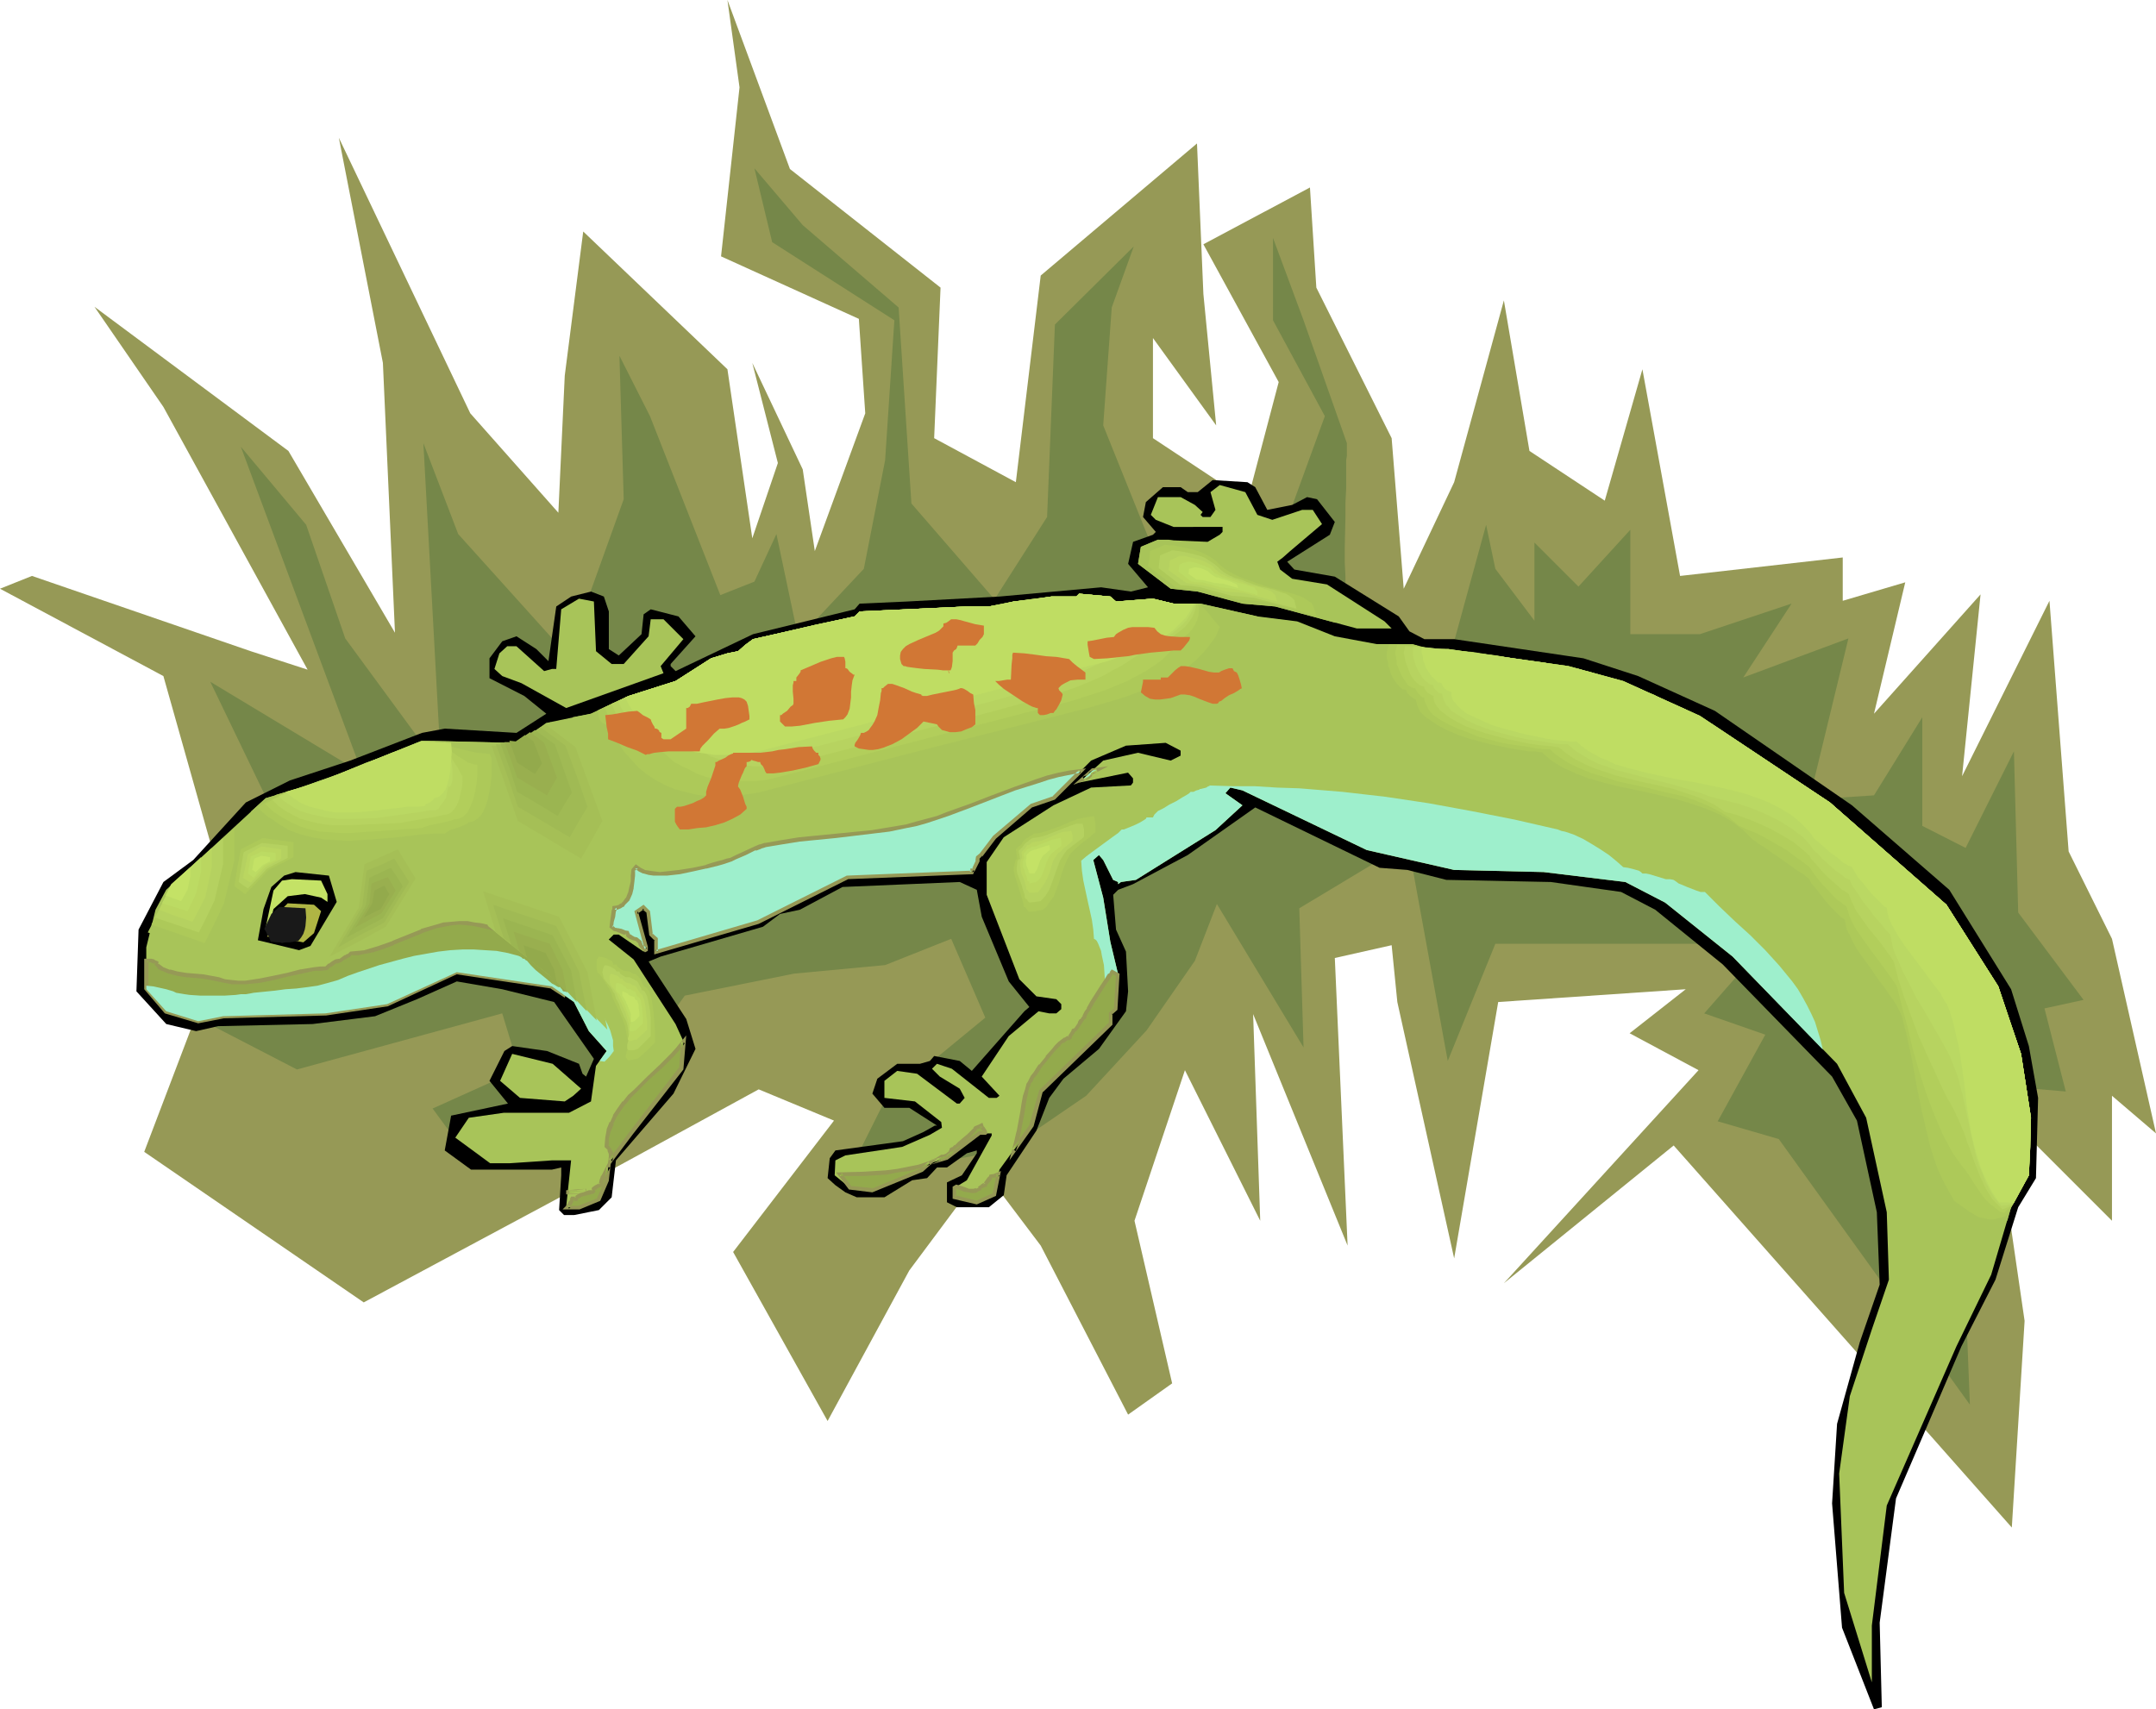 <?xml version="1.0" encoding="UTF-8" standalone="no"?>
<svg
   version="1.0"
   width="129.766mm"
   height="102.899mm"
   id="svg100"
   sodipodi:docname="Lizard 14.wmf"
   xmlns:inkscape="http://www.inkscape.org/namespaces/inkscape"
   xmlns:sodipodi="http://sodipodi.sourceforge.net/DTD/sodipodi-0.dtd"
   xmlns="http://www.w3.org/2000/svg"
   xmlns:svg="http://www.w3.org/2000/svg">
  <sodipodi:namedview
     id="namedview100"
     pagecolor="#ffffff"
     bordercolor="#000000"
     borderopacity="0.25"
     inkscape:showpageshadow="2"
     inkscape:pageopacity="0.0"
     inkscape:pagecheckerboard="0"
     inkscape:deskcolor="#d1d1d1"
     inkscape:document-units="mm" />
  <defs
     id="defs1">
    <pattern
       id="WMFhbasepattern"
       patternUnits="userSpaceOnUse"
       width="6"
       height="6"
       x="0"
       y="0" />
  </defs>
  <path
     style="fill:#969956;fill-opacity:1;fill-rule:evenodd;stroke:none"
     d="M 52.843,209.399 37.168,153.818 0,133.945 7.272,131.036 57.045,148.163 69.973,152.364 37.168,92.582 21.493,69.8 65.61,102.599 89.849,143.962 87.102,82.564 77.083,31.345 l 29.896,62.691 20.038,22.62 1.454,-31.184 4.202,-32.799 32.805,31.345 5.656,38.455 5.818,-17.127 -5.818,-22.782 11.474,24.236 2.747,18.581 11.474,-31.345 -1.454,-21.489 -31.35,-14.218 4.202,-38.455 L 165.478,0 179.699,38.455 l 34.259,26.983 -1.454,34.254 18.584,10.018 5.656,-47.018 35.552,-30.053 1.454,34.254 2.909,29.891 -14.382,-19.874 v 22.782 l 21.493,14.218 7.11,-26.983 -17.13,-31.345 24.24,-12.926 1.454,22.782 17.13,34.254 2.747,34.254 11.474,-24.236 11.312,-41.363 5.818,34.254 17.13,11.31 8.565,-29.891 8.565,47.018 37.006,-4.201 v 9.856 l 14.221,-4.201 -7.11,29.891 24.24,-27.144 -4.202,41.363 19.877,-39.909 4.363,57.035 9.858,19.874 10.019,44.271 -10.019,-8.563 v 28.437 l -27.149,-27.144 7.272,49.926 -2.909,47.018 -76.922,-86.927 -38.622,31.345 44.278,-48.472 -15.675,-8.402 12.766,-10.018 -42.662,2.908 -10.019,58.328 -12.928,-58.328 -1.293,-12.926 -12.928,2.908 2.909,65.437 -21.493,-52.673 1.616,47.018 -17.13,-34.254 -11.474,34.254 8.565,37 -10.019,7.109 -19.877,-38.455 -12.928,-17.127 -16.968,22.782 -18.584,34.254 -21.493,-38.455 22.947,-29.891 -17.13,-7.109 -31.35,17.127 -58.499,31.345 -49.934,-34.254 z"
     id="path1" />
  <path
     style="fill:#758749;fill-opacity:1;fill-rule:evenodd;stroke:none"
     d="m 52.843,209.399 -0.162,-0.969 10.019,-22.459 -14.867,-30.861 34.582,20.843 -27.634,-74.324 14.867,17.773 8.888,25.852 21.816,29.73 -4.04,-74.162 7.918,20.681 24.886,27.629 12.766,-35.546 -0.97,-32.638 6.949,13.734 15.998,40.717 7.757,-3.07 5.01,-10.825 5.01,23.751 14.867,-15.834 4.848,-24.721 2.101,-31.83 -27.795,-17.773 -4.04,-16.804 10.989,12.926 21.816,18.743 2.909,44.594 18.907,21.812 11.958,-18.743 1.778,-43.786 17.938,-17.773 -5.01,13.895 -1.939,26.821 11.958,29.73 27.634,-2.1 10.827,-29.73 -11.797,-21.812 V 54.127 l 6.949,18.743 9.858,27.952 v 0.646 0.646 1.616 l -0.162,0.969 v 1.131 1.293 1.293 2.747 l -0.162,3.231 v 3.231 l -0.162,6.948 v 3.393 l 0.162,3.231 v 3.07 l 0.162,2.747 v 1.131 1.293 l 0.162,0.969 v 0.808 l 0.162,0.969 0.323,0.646 0.323,0.808 0.485,0.646 0.485,0.646 0.808,0.485 1.454,1.131 1.778,0.969 1.939,0.808 1.939,0.646 2.101,0.646 2.101,0.485 2.101,0.323 1.778,0.323 1.616,0.162 1.454,0.162 h 1.131 l 0.485,0.162 h 0.485 l 8.726,-31.83 2.101,10.018 8.888,11.795 v -17.773 l 10.019,10.018 11.797,-12.926 v 23.751 h 15.837 l 20.846,-6.948 -10.989,16.804 23.917,-8.887 -8.888,36.677 14.706,-0.969 10.989,-17.773 v 24.721 l 9.858,5.009 10.989,-21.974 0.97,36.677 14.867,19.874 -8.888,1.939 4.848,18.904 -24.725,-2.1 2.909,73.354 -43.47,-60.429 -13.898,-4.039 10.827,-19.712 -13.898,-4.847 13.898,-15.834 h -61.408 l -10.827,26.66 -9.05,-49.603 -24.725,14.865 0.97,31.668 -19.715,-32.638 -5.01,12.926 -10.989,15.834 -13.736,14.865 -15.837,10.825 -10.019,2.908 -28.765,5.009 8.888,-17.773 22.786,-18.743 -7.757,-17.935 -15.029,5.978 -20.685,1.939 -24.886,5.009 -22.786,31.668 -28.765,1.939 -5.818,-7.917 19.715,-8.887 -3.878,-12.764 -46.702,12.764 -23.109,-11.956 z"
     id="path2" />
  <path
     style="fill:#000000;fill-opacity:1;fill-rule:evenodd;stroke:none"
     d="m 285.547,110.84 2.747,5.17 5.656,-1.131 3.394,-1.777 2.262,0.485 4.04,5.17 -1.131,2.908 -9.696,6.14 1.616,1.777 9.211,1.616 14.544,9.048 2.424,3.393 3.394,1.777 h 6.787 l 29.411,4.362 12.443,4.039 17.453,7.917 31.189,21.489 22.139,19.227 14.059,22.62 4.04,12.926 2.101,11.795 -0.485,18.258 -4.04,6.625 -5.171,16.481 -7.757,15.188 -14.867,34.577 -3.717,28.275 0.485,19.227 -1.778,0.485 -7.272,-18.581 -2.262,-28.275 1.131,-18.096 5.171,-18.581 4.525,-13.087 -0.646,-16.481 -4.525,-20.843 -5.656,-10.018 -24.886,-25.529 -15.352,-12.441 -7.757,-4.039 -15.998,-2.262 -23.755,-0.485 -8.888,-2.262 -6.302,-0.485 -28.28,-13.734 -15.352,10.825 -12.443,6.625 -3.394,1.293 -1.131,1.131 0.646,7.917 2.262,5.009 0.485,9.048 -0.485,4.524 -6.141,8.563 -8.08,6.786 -3.232,4.362 -2.909,7.432 -6.787,10.179 -0.646,4.524 -3.394,2.747 h -7.272 l -2.262,-1.131 v -4.524 l 3.394,-1.616 3.394,-5.009 v -0.646 l -2.262,0.646 -4.525,3.231 h -2.262 l -2.262,2.424 -3.394,0.485 -6.302,3.878 h -6.302 l -2.586,-1.131 -2.262,-1.616 -1.778,-1.616 0.485,-4.524 1.293,-1.777 15.352,-2.1 4.686,-2.1 2.586,-1.454 h 0.485 l -6.302,-4.039 h -5.656 l -2.747,-3.231 1.131,-3.393 4.525,-3.393 h 5.171 l 2.262,-0.646 0.97,-1.131 5.818,1.131 2.747,2.262 11.958,-13.572 1.131,-0.969 -4.686,-5.817 -6.141,-14.703 -1.131,-6.14 -3.878,-1.777 -26.664,1.131 -9.696,5.17 -4.525,0.969 -3.878,2.908 -23.27,6.786 -2.747,1.131 8.565,13.087 2.101,6.786 -5.01,10.179 -13.09,15.188 -0.97,8.402 -2.909,2.908 -5.656,1.131 h -2.262 l -1.131,-1.131 0.485,-7.917 v -1.777 l -2.101,0.485 h -18.422 l -5.979,-4.362 1.454,-7.917 12.928,-2.747 -4.202,-5.17 3.394,-6.786 1.778,-1.131 7.918,1.131 7.272,2.908 0.808,2.262 0.808,0.646 1.778,-4.039 -9.05,-12.926 -11.797,-2.908 -10.342,-1.777 -9.05,4.039 -9.534,3.878 -14.221,1.777 -21.493,0.485 -5.01,1.131 -6.787,-1.616 -6.787,-7.432 0.485,-14.057 5.656,-10.825 6.787,-5.009 11.958,-13.087 10.019,-5.009 13.736,-4.524 16.322,-6.301 5.171,-0.969 16.322,0.969 6.787,-4.362 -5.01,-4.039 -7.918,-4.039 v -4.524 l 2.909,-3.878 3.232,-1.131 4.525,2.908 2.747,2.747 1.778,-12.441 3.394,-2.262 4.525,-1.131 2.909,1.131 1.131,3.393 v 8.563 l 2.262,1.454 5.171,-4.847 0.485,-4.524 1.616,-1.131 6.302,1.616 3.878,4.524 -5.656,6.301 v 0.485 l 1.131,1.131 17.614,-8.402 23.109,-5.655 1.131,-1.293 10.827,-0.485 21.008,-1.131 23.109,-2.1 6.787,0.969 3.878,-0.969 -4.525,-5.332 1.131,-5.009 4.525,-1.616 0.646,-0.646 -2.909,-3.393 0.646,-3.393 3.878,-3.393 h 4.04 l 1.616,1.131 h 2.262 l 3.394,-2.747 7.918,0.485 z"
     id="path3" />
  <path
     style="fill:#a8c459;fill-opacity:1;fill-rule:evenodd;stroke:none"
     d="m 286.032,117.141 3.394,1.131 6.787,-2.262 h 2.424 l 2.101,3.231 -7.434,6.301 -1.454,1.293 -1.293,0.969 0.646,1.777 2.747,2.1 7.918,1.293 13.09,8.402 1.616,1.616 h -7.918 l -18.584,-5.009 -7.434,-0.646 -10.181,-2.747 -6.141,-0.646 -7.434,-5.655 0.646,-3.878 3.878,-1.616 11.312,0.485 2.747,-1.616 0.646,-0.646 v -1.131 H 266.963 l -4.04,-1.616 -1.131,-1.131 1.616,-4.039 h 5.171 l 3.232,1.777 1.778,1.616 -0.485,0.646 0.485,0.485 h 1.778 l 1.131,-1.616 -1.131,-4.039 2.101,-1.616 5.818,1.616 z"
     id="path4" />
  <path
     style="fill:#a8c459;fill-opacity:1;fill-rule:evenodd;stroke:none"
     d="m 253.873,136.853 8.403,-0.646 4.686,1.131 h 6.141 l 12.928,2.908 9.05,1.131 8.565,3.393 9.534,1.777 h 8.08 l 3.232,1.131 h 5.01 l 27.31,3.878 12.443,3.393 17.453,7.917 29.573,19.712 26.502,23.267 11.797,18.581 5.171,15.349 2.262,14.542 -0.485,13.087 -4.04,7.271 -4.525,15.349 -7.918,16.319 -15.837,36.192 -3.394,27.306 v 12.926 l -6.302,-20.358 -1.131,-27.144 2.424,-17.612 5.01,-15.188 3.878,-11.31 -0.485,-15.35 -4.686,-21.489 -6.626,-12.28 -23.755,-24.398 -15.352,-12.28 -9.05,-4.686 -18.584,-2.262 -20.362,-0.485 -19.877,-4.524 -28.28,-13.572 -2.747,-0.646 -1.131,1.293 3.878,2.747 -6.141,5.655 -18.099,11.31 -3.394,0.485 -0.646,0.485 v -0.485 l -1.131,-0.485 -2.262,-4.524 -0.97,-1.131 -1.293,1.131 2.262,8.563 1.616,10.018 1.778,7.432 -0.485,7.917 -1.293,0.969 v 2.424 l -15.675,15.188 -2.262,7.917 -7.272,10.018 -1.131,5.817 -4.04,1.616 -5.171,-1.131 v -2.1 l 2.909,-1.777 5.656,-10.179 v -0.485 h -2.747 l -7.434,5.655 -3.878,1.131 -1.778,1.454 -11.312,4.686 -5.01,-0.485 -3.555,-2.908 0.162,-3.393 2.262,-1.131 12.928,-1.939 6.302,-2.747 2.747,-1.616 -0.162,-1.293 -5.979,-4.686 -6.949,-0.808 v -3.878 l 2.909,-2.262 4.525,0.646 8.403,6.301 0.646,0.485 h 0.646 l 1.131,-1.293 -1.131,-2.1 -4.525,-2.747 -1.778,-1.777 1.131,-1.131 3.394,1.131 8.403,6.625 h 1.778 l 0.646,-0.485 -4.04,-4.362 6.141,-9.21 6.787,-5.655 2.424,0.485 h 1.616 l 1.131,-0.969 v -1.131 l -1.131,-1.131 -4.525,-0.646 -3.878,-3.878 -7.434,-19.227 v -7.432 l 3.878,-5.655 11.312,-7.271 8.565,-4.039 9.05,-0.485 0.485,-0.646 v -0.969 l -1.131,-1.293 -11.15,2.262 5.494,-5.009 7.918,-1.777 7.434,1.777 2.262,-1.131 v -1.131 l -3.394,-1.777 -9.05,0.646 -7.918,3.393 -8.565,8.563 -5.01,1.616 -8.403,7.271 -3.394,4.524 -1.778,3.393 -14.221,0.646 -14.059,0.646 -20.362,10.179 -23.109,6.625 v -2.747 l -1.293,-1.131 -0.485,-5.17 -1.131,-0.969 -1.778,0.969 2.262,8.079 v 0.485 l -0.485,0.485 -5.656,-3.878 h -1.131 l -1.131,1.131 5.656,4.524 9.534,14.703 1.778,3.878 -0.485,6.301 -11.474,14.703 -5.01,6.786 -0.485,3.878 -1.778,4.362 -4.525,1.777 h -2.909 l 1.131,-10.664 h -4.363 l -9.534,0.646 h -4.525 l -7.918,-5.817 3.07,-4.524 7.918,-1.131 h 14.867 l 5.01,-2.585 1.131,-8.079 2.424,-3.393 -4.04,-4.524 -3.394,-6.625 -5.01,-3.555 -21.654,-3.231 -15.837,7.271 -14.059,2.1 -23.27,0.646 -5.656,1.131 -7.272,-2.262 -4.525,-5.009 v -9.533 l 2.101,-8.563 2.424,-4.524 22.624,-20.843 11.958,-3.555 7.918,-3.231 15.675,-6.301 20.523,0.485 0.485,0.646 7.272,-5.17 10.181,-2.1 8.565,-4.039 10.666,-3.393 8.08,-5.17 3.717,-1.131 2.424,-0.485 3.394,-2.747 5.01,-1.131 18.099,-4.039 1.131,-1.131 24.402,-1.131 h 5.01 l 5.656,-1.131 8.565,-1.131 h 5.656 l 0.646,-0.646 7.11,0.646 z"
     id="path5" />
  <path
     style="fill:#93aa4c;fill-opacity:1;fill-rule:evenodd;stroke:none"
     d="m 128.31,226.365 -2.747,-1.939 -21.654,-3.231 -15.837,7.271 -14.059,2.1 -23.27,0.646 -5.656,1.131 -7.272,-2.262 -4.525,-5.009 v -6.625 l 1.131,0.162 0.485,0.162 0.646,0.162 v 0.485 l 0.646,0.485 0.808,0.485 1.616,0.646 1.778,0.485 1.939,0.323 3.717,0.323 1.778,0.323 1.778,0.323 1.616,0.485 1.454,0.162 1.616,0.162 h 1.616 l 3.232,-0.485 3.07,-0.646 3.232,-0.808 3.07,-0.646 3.07,-0.485 1.454,-0.162 1.293,-0.162 0.646,-0.646 0.808,-0.485 0.646,-0.323 0.97,-0.162 0.646,-0.485 0.646,-0.323 0.485,-0.323 0.646,-0.646 h 1.616 l 1.616,-0.323 1.616,-0.323 1.616,-0.485 3.232,-1.131 3.07,-1.454 3.394,-1.293 3.394,-1.131 1.616,-0.323 1.778,-0.323 h 1.778 1.778 l 1.454,0.162 1.616,0.323 6.302,1.454 1.616,0.162 1.454,0.162 h 0.162 l 0.323,0.323 0.323,0.323 0.646,0.485 1.293,1.131 3.07,2.424 1.454,0.969 0.485,0.485 0.646,0.323 0.323,0.162 h 0.162 l 0.162,0.323 0.162,0.323 0.162,0.162 0.323,0.162 v 3.393 l 0.162,0.969 v 0.808 l -0.162,0.646 z m 27.149,10.664 -0.485,6.14 -11.474,14.703 -4.686,6.14 0.162,-0.808 v -0.808 l -0.323,-0.808 -0.646,-0.808 0.162,-1.939 0.323,-1.616 0.646,-1.777 0.808,-1.454 0.97,-1.616 1.131,-1.454 1.131,-1.454 1.454,-1.454 2.747,-2.747 2.909,-2.585 2.747,-2.747 1.293,-1.454 z m -17.13,28.437 -0.323,3.07 -1.778,4.362 -4.525,1.777 h -2.586 l 0.323,-0.323 0.162,-0.323 0.323,-0.485 0.162,-0.485 0.162,-0.323 h 0.323 0.485 l 0.162,-0.323 0.323,-0.323 0.646,-0.162 0.646,-0.323 1.293,-0.323 0.485,-0.162 0.323,-0.162 v -0.485 h 0.162 0.162 l 0.323,-0.323 0.646,-0.323 0.485,-0.162 0.162,-0.969 0.323,-0.969 0.646,-1.131 z m -9.05,5.817 1.939,-0.162 2.101,-0.162 -4.04,0.162 z"
     id="path6" />
  <path
     style="fill:#969956;fill-opacity:1;fill-rule:evenodd;stroke:none"
     d="m 127.825,226.203 0.646,-0.162 -2.747,-1.939 -21.816,-3.393 -15.998,7.432 0.162,-0.162 -14.059,2.262 v 0 l -23.27,0.646 v 0 l -5.656,0.969 h 0.162 l -7.272,-2.1 h 0.162 l -4.525,-5.009 0.162,0.323 v -6.625 l -0.485,0.485 h 1.131 -0.162 l 0.646,0.323 -0.162,-0.162 0.646,0.323 -0.323,-0.485 0.162,0.646 0.646,0.646 v 0.162 l 0.808,0.485 h 0.162 l 1.454,0.646 h 0.162 l 1.778,0.485 v 0 l 1.939,0.323 3.878,0.323 1.778,0.323 v 0 l 1.616,0.323 1.616,0.323 v 0 l 1.616,0.323 v 0 h 1.616 1.616 l 3.232,-0.323 3.232,-0.646 v 0 l 3.232,-0.808 3.07,-0.646 v 0 l 2.909,-0.646 h 1.454 v 0 l 1.454,-0.162 0.808,-0.808 v 0.162 l 0.646,-0.485 v 0 l 0.646,-0.485 v 0.162 l 0.97,-0.323 0.646,-0.485 v 0 l 0.646,-0.323 v 0 l 0.485,-0.323 h 0.162 l 0.646,-0.646 -0.323,0.162 h 1.616 0.162 l 1.454,-0.323 h 0.162 l 1.616,-0.323 1.616,-0.485 3.07,-1.131 0.162,-0.162 3.232,-1.293 3.232,-1.293 h -0.162 l 3.394,-1.131 1.778,-0.323 h -0.162 l 1.778,-0.323 1.778,-0.162 v 0 l 1.778,0.162 v 0 l 1.454,0.162 1.454,0.323 v 0 l 6.302,1.454 h 0.162 l 1.454,0.162 h 0.162 1.454 -0.323 l 0.162,0.162 v -0.162 l 0.323,0.323 0.323,0.323 0.162,0.162 0.485,0.323 v 0 l 1.454,1.131 3.07,2.424 v 0 l 1.293,1.131 0.646,0.323 0.485,0.323 0.323,0.162 0.323,0.162 -0.323,-0.323 0.162,0.485 0.323,0.323 0.323,0.323 h 0.485 l -0.323,-0.323 v 3.393 0.969 0 0.808 -0.162 0.808 -0.162 l -0.323,0.646 0.646,0.808 0.485,-1.131 0.162,-0.808 v -0.808 -0.162 l -0.162,-0.808 v 0 -3.878 l -0.646,-0.162 0.162,0.162 -0.323,-0.162 h 0.162 l -0.162,-0.162 v 0.162 -0.646 l -0.646,-0.162 0.162,0.162 -0.323,-0.162 -0.485,-0.323 -0.485,-0.485 -1.454,-1.131 v 0.162 l -3.07,-2.424 -1.293,-1.131 v 0 l -0.646,-0.485 v 0 l -0.323,-0.323 -0.323,-0.323 -0.323,-0.162 -1.616,-0.162 v 0 l -1.454,-0.162 v 0 l -6.464,-1.454 v 0 l -1.454,-0.162 -1.616,-0.323 v 0 h -1.778 v 0 l -1.778,0.162 -1.939,0.162 v 0 l -1.616,0.485 -3.394,0.969 -0.162,0.162 -3.232,1.293 -3.232,1.293 h 0.162 l -3.232,1.131 -1.616,0.485 -1.616,0.485 h 0.162 l -1.616,0.162 v 0 l -1.778,0.162 -0.646,0.646 v -0.162 l -0.485,0.323 h -0.162 l -0.646,0.485 v 0 l -0.646,0.485 0.162,-0.162 -0.97,0.162 -0.808,0.485 v 0 l -0.646,0.485 h -0.162 l -0.646,0.646 h 0.323 -1.293 -0.162 l -1.454,0.162 -2.909,0.485 h -0.162 l -3.07,0.808 -3.07,0.646 v 0 l -3.232,0.646 -3.232,0.485 h 0.162 -1.616 l -1.616,-0.162 v 0 l -1.454,-0.162 v 0 l -1.454,-0.485 -1.778,-0.323 v 0 l -1.778,-0.323 -3.878,-0.323 -1.939,-0.323 v 0 l -1.778,-0.485 0.162,0.162 -1.616,-0.646 v 0 l -0.646,-0.485 v 0 l -0.646,-0.485 0.162,0.323 v -0.646 l -0.808,-0.323 -0.162,-0.162 -0.646,-0.162 h -1.616 v 6.948 l 4.686,5.494 7.595,2.262 5.818,-1.131 h -0.162 l 23.27,-0.646 h 0.162 l 14.059,-2.1 15.998,-7.432 -0.323,0.162 21.493,3.231 h -0.162 l 3.232,2.1 z"
     id="path7" />
  <path
     style="fill:#969956;fill-opacity:1;fill-rule:evenodd;stroke:none"
     d="m 155.782,237.352 -0.808,-0.323 -0.485,5.978 v -0.162 l -11.312,14.703 -4.686,6.301 0.808,0.323 0.162,-0.969 v -0.969 l -0.485,-0.969 -0.646,-0.808 0.162,0.323 v -1.939 0.162 l 0.485,-1.777 v 0.162 l 0.646,-1.616 h -0.162 l 0.808,-1.616 v 0 l 0.97,-1.454 1.131,-1.616 v 0.162 l 1.131,-1.454 1.454,-1.454 2.747,-2.747 2.909,-2.585 2.747,-2.747 1.293,-1.454 v 0 l 1.131,-1.454 0.323,-1.777 -2.262,2.747 0.162,-0.162 -1.293,1.454 -2.747,2.747 -2.747,2.585 -2.909,2.908 -1.454,1.293 -1.131,1.454 h -0.162 l -1.131,1.616 -0.97,1.454 v 0.162 l -0.646,1.454 h -0.162 l -0.646,1.616 v 0.162 l -0.323,1.777 v 0 l -0.162,2.1 0.808,0.808 h -0.162 l 0.323,0.808 v -0.162 0.969 -0.162 l -0.323,2.585 5.818,-7.756 11.474,-14.703 0.646,-7.756 z"
     id="path8" />
  <path
     style="fill:#969956;fill-opacity:1;fill-rule:evenodd;stroke:none"
     d="m 138.814,265.627 -0.808,-0.162 -0.485,3.07 0.162,-0.162 -1.939,4.362 0.323,-0.162 -4.525,1.777 h 0.162 -2.586 l 0.323,0.646 0.323,-0.323 0.162,-0.485 v 0 l 0.323,-0.323 v -0.162 l 0.323,-0.485 0.162,-0.323 -0.485,0.323 h 1.131 l 0.162,-0.646 v 0.162 l 0.323,-0.162 v 0 l 0.485,-0.323 v 0 l 0.646,-0.162 1.293,-0.323 0.646,-0.162 0.485,-0.323 v -0.808 l -0.162,0.323 h 0.162 -0.162 0.162 v 0 l 0.485,-0.323 h -0.162 l 0.646,-0.323 v 0 l 0.646,-0.162 0.323,-1.293 v 0.162 l 0.323,-1.131 v 0.162 l 0.485,-1.131 0.646,-1.131 0.323,-2.585 -1.778,3.393 -0.485,0.969 -0.162,0.162 -0.323,0.969 v 0 l -0.162,0.969 0.323,-0.323 -0.485,0.162 -0.646,0.323 v 0 l -0.485,0.323 v 0 l -0.162,0.162 -0.162,0.162 v 0.646 l 0.162,-0.323 -0.323,0.162 h 0.162 -0.646 l -1.293,0.485 -0.646,0.162 v 0 l -0.646,0.323 v 0 l -0.485,0.323 -0.162,0.485 0.323,-0.323 h -1.131 l -0.323,0.646 h 0.162 l -0.323,0.485 v -0.162 l -0.323,0.646 -0.162,0.323 0.162,-0.162 -1.131,1.131 h 3.878 l 4.686,-1.939 1.939,-4.524 0.646,-5.655 z"
     id="path9" />
  <path
     style="fill:#969956;fill-opacity:1;fill-rule:evenodd;stroke:none"
     d="m 128.795,271.767 2.424,-0.162 v 0 l 2.101,-0.162 v -0.969 l -4.525,0.323 v 0.969 l 0.808,-0.485 v -0.162 l -0.323,0.485 4.04,-0.162 -0.162,-0.969 -2.101,0.323 h 0.162 -1.939 l 0.323,0.485 z"
     id="path10" />
  <path
     style="fill:#a8c459;fill-opacity:1;fill-rule:evenodd;stroke:none"
     d="m 135.582,148.163 3.555,2.908 h 2.747 l 5.656,-6.301 0.485,-3.878 h 2.909 l 4.525,4.524 -5.171,6.14 0.646,1.616 -22.139,7.917 -10.181,-5.655 -4.363,-1.616 -1.778,-1.616 1.131,-3.555 1.778,-1.616 h 2.101 l 6.302,5.655 1.778,-0.485 h 0.97 l 1.131,-13.572 4.04,-2.424 3.394,0.646 z"
     id="path11" />
  <path
     style="fill:#000000;fill-opacity:1;fill-rule:evenodd;stroke:none"
     d="m 76.598,205.199 -5.979,10.018 -2.586,0.969 -9.373,-2.262 1.293,-7.109 1.778,-5.009 2.909,-2.585 2.586,-0.808 7.595,0.808 z"
     id="path12" />
  <path
     style="fill:#c4e266;fill-opacity:1;fill-rule:evenodd;stroke:none"
     d="m 74.498,203.421 v 1.777 l -1.454,-0.969 -3.717,-0.808 -3.878,0.485 -3.232,2.908 -0.808,3.231 -0.97,0.969 1.778,-8.402 1.939,-2.262 2.262,-0.323 6.626,0.323 z"
     id="path13" />
  <path
     style="fill:#afb544;fill-opacity:1;fill-rule:evenodd;stroke:none"
     d="m 73.043,207.299 -1.616,5.009 -2.424,2.1 -6.787,-1.293 h -1.454 l 3.394,-6.301 1.293,-1.293 5.979,0.323 z"
     id="path14" />
  <path
     style="fill:#a8c459;fill-opacity:1;fill-rule:evenodd;stroke:none"
     d="m 132.189,247.692 -1.778,1.616 -1.939,1.293 -10.181,-0.808 -4.525,-3.878 2.747,-6.14 9.211,2.262 z"
     id="path15" />
  <path
     style="fill:#191919;fill-opacity:1;fill-rule:evenodd;stroke:none"
     d="m 60.115,211.338 1.616,-3.393 1.778,-1.616 5.979,0.323 0.162,2.1 -0.162,1.939 -0.162,0.808 -0.323,0.969 -0.485,0.808 -0.646,0.808 -0.97,0.162 -0.97,0.162 h -0.97 l -0.808,0.162 -0.485,-0.162 h -0.646 l -1.454,-0.162 -0.162,-0.485 -0.323,-0.808 -0.323,-0.323 -0.162,-0.485 z"
     id="path16" />
  <path
     style="fill:#9eefcc;fill-opacity:1;fill-rule:evenodd;stroke:none"
     d="m 136.39,241.391 1.616,-2.262 -4.04,-4.524 -3.394,-6.625 -5.01,-3.555 -21.654,-3.231 -15.837,7.271 -14.059,2.1 -23.27,0.646 -5.656,1.131 -7.272,-2.262 -4.525,-5.009 v -0.808 l 1.616,0.162 1.454,0.323 1.454,0.323 1.616,0.485 0.646,0.323 0.97,0.162 0.97,0.162 1.131,0.162 2.424,0.162 h 2.747 2.747 l 2.586,-0.162 1.131,-0.162 h 1.131 l 0.97,-0.162 0.808,-0.162 4.848,-0.485 2.424,-0.323 2.424,-0.162 2.586,-0.323 2.262,-0.323 2.424,-0.646 2.262,-0.646 2.262,-0.969 2.262,-0.808 2.424,-0.808 2.424,-0.808 5.333,-1.454 2.586,-0.646 2.747,-0.485 2.747,-0.485 2.747,-0.323 2.747,-0.162 h 2.586 l 2.586,0.162 2.586,0.162 2.586,0.485 2.424,0.646 0.323,0.162 0.323,0.162 0.323,0.323 h 0.323 l 0.323,0.323 0.323,0.162 0.808,0.969 1.131,1.131 2.586,2.1 1.131,0.969 0.646,0.323 0.485,0.323 0.323,0.162 h 0.485 v 0.162 l 0.323,0.323 0.162,0.323 0.162,0.162 1.293,0.162 1.131,0.162 1.293,0.485 0.97,0.485 1.131,0.646 0.97,0.808 0.808,0.808 0.808,0.969 0.646,0.969 1.131,2.262 0.485,1.131 0.323,1.131 0.323,1.131 v 1.293 l 0.162,1.131 -0.97,1.293 -0.485,0.485 -0.646,0.646 z"
     id="path17" />
  <path
     style="fill:#9eefcc;fill-opacity:1;fill-rule:evenodd;stroke:none"
     d="m 245.793,175.469 -6.141,6.14 -5.01,1.616 -8.403,7.271 -3.07,3.878 -0.646,0.808 -0.162,0.646 -0.97,2.1 h -0.162 -0.162 v 0.323 0.162 l -14.221,0.646 -14.059,0.646 -20.362,10.179 -23.109,6.625 v -2.747 l -1.293,-1.131 -0.485,-5.17 -1.131,-0.969 -1.778,0.969 2.262,8.079 v 0.485 0.162 l -0.485,-0.485 -0.485,-0.323 -0.323,-0.646 v -0.323 l -0.808,-0.808 -0.646,-0.162 -0.646,-0.323 -0.646,-0.323 -0.162,-0.323 v -0.162 l -0.646,-0.162 -0.808,-0.323 -0.808,-0.162 -0.646,-0.162 -0.646,-0.646 v -1.131 l 0.323,-1.293 0.162,-1.131 0.162,-0.485 v -0.323 h 0.646 l 0.646,-0.162 0.485,-0.323 0.323,-0.485 0.808,-0.969 0.646,-1.131 0.323,-1.454 0.162,-1.454 0.162,-1.293 0.162,-1.293 0.646,-0.646 0.808,0.646 0.97,0.323 0.97,0.323 1.293,0.162 h 1.293 1.454 l 3.07,-0.323 3.07,-0.485 2.909,-0.646 1.293,-0.485 1.293,-0.323 1.131,-0.323 1.131,-0.323 0.808,-0.323 0.97,-0.323 2.262,-1.131 2.262,-0.969 1.131,-0.485 1.131,-0.323 3.878,-0.646 3.878,-0.646 8.242,-0.808 8.242,-0.808 4.04,-0.646 3.717,-0.646 2.424,-0.646 2.424,-0.646 2.424,-0.808 2.424,-0.808 5.01,-1.777 5.01,-2.1 5.01,-1.777 5.171,-1.777 2.424,-0.808 2.586,-0.646 2.424,-0.485 z m 0.646,1.777 2.101,-1.939 0.97,-0.162 -1.293,0.646 -0.162,0.485 -0.323,0.323 -0.646,0.323 z"
     id="path18" />
  <path
     style="fill:#969956;fill-opacity:1;fill-rule:evenodd;stroke:none"
     d="m 245.793,175.792 -0.323,-0.646 -6.141,6.14 0.323,-0.162 -5.171,1.777 -8.565,7.271 -3.07,4.039 0.323,-0.323 -0.162,0.162 -0.97,0.808 -0.162,0.969 0.162,-0.162 -0.97,2.1 0.323,-0.323 -0.323,0.162 h 0.162 -0.485 v 0.646 -0.162 l -0.162,0.323 0.485,-0.323 -28.442,1.131 -20.362,10.179 v 0 l -23.109,6.786 0.485,0.323 v -3.07 l -1.293,-1.131 0.162,0.323 -0.646,-5.332 -1.454,-1.454 -2.101,1.454 2.262,8.402 v -0.162 0.485 l 0.162,-0.323 h -0.162 l 0.646,0.162 -0.485,-0.485 -0.485,-0.323 v 0 l -0.162,-0.485 v 0.162 l -0.162,-0.646 -0.97,-0.808 -0.808,-0.162 h 0.162 l -0.646,-0.323 h 0.162 l -0.646,-0.323 h 0.162 l -0.162,-0.162 v 0 l -0.162,-0.485 -0.97,-0.162 h 0.162 l -0.808,-0.323 -0.808,-0.162 h -0.162 l -0.646,-0.162 0.323,0.162 -0.808,-0.646 0.162,0.485 0.162,-1.293 0.323,-1.131 0.162,-1.293 v 0.162 l 0.162,-0.485 v -0.485 l -0.485,0.485 h 0.646 l 0.808,-0.323 0.485,-0.323 h 0.162 l 0.323,-0.485 0.97,-0.969 0.646,-1.454 0.323,-1.293 v -0.162 l 0.162,-1.293 0.162,-1.454 v 0 -1.293 l -0.162,0.323 0.808,-0.646 h -0.646 l 0.808,0.646 0.97,0.485 h 0.162 l 1.131,0.323 1.131,0.162 h 0.162 1.293 1.454 0.162 l 2.909,-0.323 3.07,-0.646 2.909,-0.646 h 0.162 l 1.293,-0.323 1.293,-0.323 1.131,-0.323 0.97,-0.323 0.97,-0.323 v 0 l 0.97,-0.485 2.262,-0.969 2.262,-1.131 v 0.162 l 1.293,-0.485 h -0.162 l 1.131,-0.323 h -0.162 l 3.878,-0.646 4.04,-0.646 8.242,-0.808 8.08,-0.969 4.04,-0.485 3.878,-0.808 v 0 l 2.424,-0.485 2.262,-0.646 2.424,-0.808 2.424,-0.808 5.171,-1.939 v 0 l 5.01,-1.939 v 0 l 5.01,-1.939 5.171,-1.616 2.424,-0.808 2.424,-0.646 v 0 l 2.424,-0.485 2.424,-0.485 1.293,-0.969 -3.878,0.485 -2.424,0.485 v 0 l -2.586,0.646 -2.424,0.808 -5.01,1.777 -5.171,1.939 v 0 l -5.01,1.939 v 0 l -5.01,1.777 -2.424,0.969 -2.424,0.646 -2.424,0.646 -2.262,0.646 v 0 l -3.878,0.646 -3.878,0.646 -8.242,0.808 -8.242,0.808 -4.04,0.646 -3.717,0.646 h -0.162 l -0.97,0.323 h -0.162 l -1.131,0.485 v 0 l -2.424,1.131 -2.101,0.969 -0.97,0.485 v 0 l -0.808,0.162 -0.97,0.323 -1.293,0.323 -1.131,0.323 -1.454,0.485 h 0.162 l -3.07,0.646 -3.07,0.485 -2.909,0.323 v 0 l -1.454,0.162 -1.293,-0.162 v 0 l -1.131,-0.162 v 0 l -1.131,-0.162 h 0.162 l -0.97,-0.485 v 0 l -1.131,-0.808 -0.97,1.131 -0.162,1.454 v -0.162 1.454 l -0.323,1.293 v 0 l -0.323,1.454 v -0.162 l -0.485,1.293 v -0.162 l -0.808,1.131 v -0.162 l -0.323,0.485 v -0.162 l -0.485,0.323 h 0.162 l -0.646,0.162 h 0.162 l -1.131,0.162 v 0.646 0 l -0.162,0.323 v 0.162 l -0.162,1.131 -0.162,1.131 -0.162,1.454 0.97,0.808 0.808,0.162 h -0.162 l 0.808,0.323 0.808,0.323 v 0 h 0.646 l -0.323,-0.323 0.162,0.323 0.162,0.485 0.646,0.485 0.808,0.323 0.646,0.162 -0.162,-0.162 0.808,0.808 -0.162,-0.323 0.162,0.646 0.323,0.485 0.485,0.485 0.646,0.646 0.646,-0.323 v -0.969 l -2.262,-8.079 -0.162,0.646 1.616,-1.131 h -0.485 l 1.131,0.969 -0.162,-0.162 0.646,5.17 1.293,1.293 -0.162,-0.323 v 3.393 l 23.755,-6.948 20.362,-10.179 h -0.162 l 28.603,-1.131 0.162,-0.485 v -0.485 l -0.485,0.485 h 0.162 l 0.485,-0.162 1.131,-2.262 v -0.808 0.162 l 0.646,-0.646 -0.323,0.162 h 0.323 l 3.07,-4.039 v 0 l 8.403,-7.271 -0.162,0.162 5.171,-1.777 7.11,-7.109 z"
     id="path19" />
  <path
     style="fill:#969956;fill-opacity:1;fill-rule:evenodd;stroke:none"
     d="m 246.278,176.762 0.485,0.808 2.101,-1.939 -0.162,0.162 0.97,-0.162 -0.323,-0.808 -1.454,0.808 -0.323,0.485 0.162,-0.162 -0.323,0.323 v 0 l -0.485,0.323 v -0.162 l -0.646,0.323 -2.101,1.777 3.07,-1.131 v 0 l 0.646,-0.323 0.485,-0.485 0.162,-0.646 -0.162,0.323 3.717,-1.939 -3.717,0.485 -4.202,3.716 z"
     id="path20" />
  <path
     style="fill:#9eefcc;fill-opacity:1;fill-rule:evenodd;stroke:none"
     d="m 414.665,238.806 -20.523,-21.166 -15.352,-12.28 -9.05,-4.686 -18.584,-2.262 -20.362,-0.485 -19.877,-4.524 -28.28,-13.572 -2.747,-0.646 -1.131,1.293 3.878,2.747 -6.141,5.655 -18.099,11.31 -3.394,0.485 -0.646,0.485 v -0.485 l -1.131,-0.485 -2.262,-4.524 -0.97,-1.131 -1.293,1.131 2.262,8.563 1.616,10.018 1.778,7.432 -0.485,7.756 -2.262,-2.1 v -1.293 -0.808 l -0.162,-0.969 -0.162,-2.262 -0.162,-2.424 -0.485,-2.262 -0.162,-0.969 -0.323,-0.808 -0.323,-0.808 -0.323,-0.646 -0.323,-0.323 -0.323,-0.162 -0.162,-2.1 -0.323,-2.262 -0.97,-4.362 -0.97,-4.524 -0.323,-2.262 -0.162,-2.262 1.131,-0.969 1.293,-0.969 2.424,-1.777 2.424,-1.777 1.131,-0.808 0.808,-0.808 h 0.162 0.323 l 0.808,-0.323 0.808,-0.323 1.131,-0.485 0.97,-0.485 0.808,-0.485 0.485,-0.323 0.162,-0.323 v 0 h 0.808 0.646 l 0.162,-0.323 0.162,-0.323 0.323,-0.323 0.485,-0.485 1.293,-0.646 1.293,-0.808 1.616,-0.808 1.293,-0.808 1.131,-0.646 0.485,-0.323 0.323,-0.323 h 0.646 l 0.646,-0.323 0.646,-0.162 0.162,-0.162 h 0.162 l 0.646,-0.162 0.646,-0.162 0.485,-0.323 h 0.162 l 0.162,-0.162 5.171,0.162 h 5.01 l 5.171,0.323 5.01,0.162 9.858,0.808 9.858,1.131 9.696,1.454 9.696,1.777 9.858,1.939 9.858,2.262 0.808,0.323 0.808,0.162 1.939,0.646 2.101,0.969 1.939,1.131 2.101,1.293 1.939,1.293 1.778,1.454 1.454,1.293 1.131,0.162 1.293,0.323 1.131,0.323 0.485,0.323 0.323,0.323 h 0.808 l 0.808,0.162 3.717,1.131 h 0.97 l 0.808,0.162 0.485,0.323 0.646,0.485 0.808,0.323 1.131,0.485 2.101,0.808 0.97,0.323 h 0.97 l 3.232,3.231 3.555,3.393 3.555,3.231 3.394,3.393 3.232,3.555 1.454,1.777 1.454,1.777 1.293,1.777 1.131,1.939 0.97,1.777 0.97,1.939 0.808,1.777 0.646,2.1 0.646,2.1 z"
     id="path21" />
  <path
     style="fill:#a8c459;fill-opacity:1;fill-rule:evenodd;stroke:none"
     d="m 57.045,184.679 3.394,-3.07 11.958,-3.555 7.918,-3.231 15.675,-6.301 19.23,0.485 v 3.07 3.231 l -0.323,3.07 -0.323,1.616 -0.162,1.454 -0.323,1.293 -0.485,1.293 -0.485,1.131 -0.646,0.969 -0.646,0.808 -0.808,0.485 -0.97,0.485 -0.97,0.162 v 0.485 l -0.323,0.323 -1.939,1.131 -0.323,0.485 -0.162,0.323 -3.07,0.162 -3.07,0.162 -3.07,0.323 -3.394,0.485 -6.302,0.646 -3.394,0.323 -3.232,0.162 h -3.232 l -3.07,-0.162 -3.232,-0.485 -2.909,-0.808 -1.616,-0.485 -1.454,-0.646 -1.454,-0.646 -1.293,-0.808 -1.454,-0.969 -1.293,-0.969 -1.454,-1.131 z"
     id="path22" />
  <path
     style="fill:#adc959;fill-opacity:1;fill-rule:evenodd;stroke:none"
     d="m 58.661,183.709 2.101,-1.454 2.101,-1.454 5.494,-1.616 5.494,-1.777 9.373,-3.878 7.11,-2.424 7.11,-2.424 3.717,0.808 1.939,0.485 1.778,0.485 3.555,0.808 1.778,0.162 1.616,0.162 v 2.424 2.585 l -0.323,2.585 -0.485,2.424 -0.323,1.131 -0.323,0.969 -0.485,0.969 -0.485,0.808 -0.646,0.646 -0.646,0.485 -0.646,0.323 -0.808,0.162 -0.485,0.323 -0.646,0.323 -1.616,0.646 -1.616,0.485 -0.646,0.485 -0.485,0.323 h -2.747 l -2.586,0.162 -5.494,0.646 -5.656,0.485 -2.747,0.162 -2.747,0.162 -2.909,-0.162 -2.586,-0.162 -2.747,-0.485 -2.586,-0.646 -2.586,-0.969 -2.424,-1.454 -1.131,-0.808 -1.293,-0.808 -1.131,-0.969 z"
     id="path23" />
  <path
     style="fill:#b2ce5b;fill-opacity:1;fill-rule:evenodd;stroke:none"
     d="m 60.277,182.901 2.424,-1.293 2.586,-1.454 10.181,-3.393 5.494,-2.1 5.494,-2.262 6.141,-1.939 6.141,-1.777 2.909,1.616 2.586,1.777 1.293,0.808 0.97,0.646 1.131,0.323 0.97,0.162 v 1.939 l -0.162,2.1 -0.323,1.939 -0.485,1.939 -0.646,1.616 -0.323,0.646 -0.323,0.646 -0.485,0.485 -0.485,0.485 -0.646,0.323 -0.485,0.162 -0.97,0.162 -0.97,0.323 -2.101,0.485 -2.424,0.485 -0.97,0.323 -0.808,0.323 -4.525,0.323 -4.686,0.323 -4.686,0.323 -2.424,0.162 h -2.262 l -2.262,-0.162 -2.424,-0.162 -2.262,-0.485 -2.101,-0.646 -2.101,-0.969 -2.101,-1.131 -1.939,-1.293 z"
     id="path24" />
  <path
     style="fill:#b7d360;fill-opacity:1;fill-rule:evenodd;stroke:none"
     d="m 61.893,181.932 2.747,-1.131 2.909,-1.293 4.848,-1.777 4.686,-1.616 12.443,-5.009 5.171,-1.131 5.333,-1.131 1.939,2.424 0.808,1.293 0.808,1.293 0.323,0.485 0.323,0.485 0.485,0.969 0.162,0.323 0.162,0.323 h 0.162 v 0.162 1.293 l -0.162,1.454 -0.323,1.454 -0.323,1.293 -0.485,1.131 -0.646,0.969 -0.808,0.808 -0.808,0.323 -1.131,0.162 -1.293,0.323 -2.909,0.485 -2.747,0.485 -2.747,0.485 -3.717,0.162 -3.717,0.162 -3.878,0.162 h -3.717 l -1.939,-0.162 -1.778,-0.323 -1.939,-0.485 -1.778,-0.485 -1.616,-0.808 -1.778,-0.969 -1.616,-1.131 z"
     id="path25" />
  <path
     style="fill:#bad863;fill-opacity:1;fill-rule:evenodd;stroke:none"
     d="m 63.347,181.124 6.626,-2.424 8.726,-3.231 13.898,-5.494 4.363,-0.646 4.363,-0.485 0.485,1.616 0.485,1.616 0.485,1.777 0.162,1.616 v 2.1 l -0.162,0.485 -0.162,0.485 -0.162,0.323 -0.162,0.162 h -0.323 l -0.162,0.808 -0.162,0.808 -0.162,0.808 -0.485,0.808 -0.485,0.646 -0.485,0.646 -0.323,0.485 -0.485,0.323 H 97.606 l -1.616,0.323 -3.394,0.485 -3.555,0.485 -3.555,0.485 -5.656,0.162 h -2.909 l -2.909,-0.323 -2.909,-0.646 -1.293,-0.323 -1.454,-0.485 -1.293,-0.646 -1.293,-0.808 -1.131,-0.808 z"
     id="path26" />
  <path
     style="fill:#bfdd63;fill-opacity:1;fill-rule:evenodd;stroke:none"
     d="m 64.963,180.155 7.434,-2.1 7.918,-3.231 15.352,-6.14 6.949,0.323 0.162,1.939 -0.162,2.1 -0.162,2.1 -0.323,1.939 -0.485,1.777 -0.323,0.808 -0.485,0.646 -0.485,0.485 -0.485,0.485 -0.485,0.162 -0.646,0.162 -0.162,0.323 -0.162,0.162 -0.646,0.485 -0.808,0.323 -0.162,0.162 -0.162,0.323 -1.939,0.162 h -1.939 l -4.04,0.485 -4.04,0.485 -4.202,0.323 h -2.101 -2.101 l -1.939,-0.323 -1.939,-0.485 -1.939,-0.485 -1.939,-0.808 -1.778,-1.131 z"
     id="path27" />
  <path
     style="fill:#a8c459;fill-opacity:1;fill-rule:evenodd;stroke:none"
     d="m 253.873,136.853 8.403,-0.646 4.686,1.131 h 6.141 l 12.928,2.908 -0.646,2.424 -1.131,2.424 -1.293,2.1 -1.454,1.777 -1.778,1.777 -1.939,1.616 -2.262,1.454 -2.262,1.293 -2.424,1.131 -2.586,1.131 -2.747,0.969 -2.747,0.969 -5.818,1.616 -5.979,1.454 v 0 l -82.739,21.328 -3.555,0.646 -3.394,0.323 h -3.232 l -3.232,-0.162 -3.07,-0.485 -2.909,-0.808 -2.586,-0.969 -2.586,-1.293 -2.424,-1.454 -2.262,-1.777 -1.939,-1.939 -1.778,-2.1 -1.616,-2.262 -1.293,-2.585 -1.131,-2.747 -0.97,-2.908 4.202,-0.808 8.565,-4.039 10.666,-3.393 8.08,-5.17 3.717,-1.131 2.424,-0.485 3.394,-2.747 5.01,-1.131 18.099,-4.039 1.131,-1.131 24.402,-1.131 h 5.01 l 5.656,-1.131 8.565,-1.131 h 5.656 l 0.646,-0.646 7.11,0.646 z"
     id="path28" />
  <path
     style="fill:#adc959;fill-opacity:1;fill-rule:evenodd;stroke:none"
     d="m 253.873,136.853 8.403,-0.646 4.686,1.131 h 5.818 l 0.97,0.969 0.808,0.808 0.646,0.808 0.485,0.646 0.97,1.131 0.808,0.969 -0.97,2.262 -1.293,1.777 -1.454,1.777 -1.778,1.777 -1.778,1.454 -1.939,1.454 -2.262,1.131 -2.262,1.293 -2.424,0.969 -2.586,0.969 -2.586,0.969 -2.586,0.808 -5.494,1.616 -5.656,1.454 -34.906,8.887 -34.906,9.048 -3.07,0.485 -2.909,0.323 -2.909,0.162 -2.747,-0.162 -2.586,-0.323 -2.586,-0.646 -2.424,-0.646 -2.262,-0.969 -2.101,-1.131 -1.939,-1.293 -1.778,-1.454 -1.616,-1.777 -1.616,-1.777 -1.293,-1.939 -1.131,-2.1 -0.808,-2.262 h -0.646 -0.485 l -0.646,-0.323 -0.323,-0.323 -0.323,-0.485 -0.162,-0.485 -0.162,-0.808 v -0.808 l 3.394,-1.616 3.555,-1.616 10.666,-3.393 4.04,-2.585 4.04,-2.585 3.717,-1.131 2.424,-0.485 1.616,-1.454 1.778,-1.293 5.01,-1.131 9.05,-2.1 9.05,-1.939 0.646,-0.646 0.485,-0.485 24.402,-1.131 h 5.01 l 2.909,-0.485 2.747,-0.646 4.363,-0.485 4.202,-0.646 h 5.656 l 0.646,-0.646 3.555,0.323 3.555,0.323 z"
     id="path29" />
  <path
     style="fill:#b2ce5b;fill-opacity:1;fill-rule:evenodd;stroke:none"
     d="m 253.873,136.853 8.403,-0.646 4.686,1.131 h 5.494 l 0.323,1.454 -0.162,1.293 -0.323,1.131 -0.485,0.969 -0.646,0.969 -0.646,0.808 -1.616,1.293 -1.454,1.777 -1.454,1.454 -1.616,1.616 -1.778,1.293 -1.939,1.293 -2.101,1.131 -2.101,1.131 -2.424,0.969 -2.262,0.969 -2.424,0.808 -5.01,1.616 -5.333,1.454 -5.333,1.293 -56.56,14.703 -2.586,0.646 -2.586,0.323 h -2.424 -2.262 l -2.262,-0.162 -2.262,-0.323 -2.101,-0.485 -1.939,-0.646 -1.778,-0.969 -1.778,-0.808 -1.778,-0.969 -1.454,-1.293 -1.454,-1.293 -1.131,-1.454 -1.293,-1.454 -0.808,-1.616 -1.778,0.323 h -1.616 l -1.454,-0.485 -1.293,-0.485 -1.293,-0.808 -0.97,-1.131 -0.646,-1.293 -0.646,-1.454 5.494,-2.585 10.666,-3.393 4.04,-2.585 4.04,-2.585 3.717,-1.131 2.424,-0.485 1.616,-1.454 1.778,-1.293 5.01,-1.131 9.05,-2.1 9.05,-1.939 0.646,-0.646 0.485,-0.485 24.402,-1.131 h 5.01 l 2.909,-0.485 2.747,-0.646 4.363,-0.485 4.202,-0.646 h 5.656 l 0.646,-0.646 3.555,0.323 3.555,0.323 z"
     id="path30" />
  <path
     style="fill:#b7d360;fill-opacity:1;fill-rule:evenodd;stroke:none"
     d="m 253.873,136.853 8.403,-0.646 4.686,1.131 h 5.171 l -0.162,1.131 -0.323,0.969 -0.323,0.808 -0.646,0.969 -0.485,0.646 -0.646,0.808 -1.616,1.293 -1.616,1.131 -1.939,0.969 -4.202,1.616 -1.454,1.454 -3.717,2.424 -1.939,0.969 -1.939,1.131 -2.101,0.969 -4.363,1.777 -4.686,1.616 -4.848,1.293 -10.019,2.747 -21.816,5.655 -21.816,5.655 -2.101,0.323 -2.101,0.323 -1.939,0.162 -1.939,0.162 h -1.939 l -1.778,-0.162 -1.616,-0.323 -1.778,-0.323 -1.616,-0.485 -1.616,-0.485 -1.454,-0.485 -1.293,-0.808 -1.293,-0.646 -1.293,-0.969 -1.131,-0.808 -0.97,-0.969 -1.454,0.162 -1.454,0.162 -1.293,0.162 -1.293,-0.162 -1.293,-0.162 -1.293,-0.162 -1.131,-0.485 -1.131,-0.485 -0.97,-0.485 -0.97,-0.646 -0.97,-0.646 -0.808,-0.969 -0.646,-0.808 -0.808,-0.969 -0.485,-1.131 -0.485,-1.131 1.939,-0.808 1.939,-0.969 10.666,-3.393 4.04,-2.585 4.04,-2.585 3.717,-1.131 2.424,-0.485 1.616,-1.454 1.778,-1.293 5.01,-1.131 9.05,-2.1 9.05,-1.939 0.646,-0.646 0.485,-0.485 24.402,-1.131 h 5.01 l 2.909,-0.485 2.747,-0.646 4.363,-0.485 4.202,-0.646 h 5.656 l 0.646,-0.646 3.555,0.323 3.555,0.323 z"
     id="path31" />
  <path
     style="fill:#bad863;fill-opacity:1;fill-rule:evenodd;stroke:none"
     d="m 253.873,136.853 8.403,-0.646 4.686,1.131 h 5.01 l -0.646,1.454 -0.646,1.131 -0.808,1.293 -0.97,0.969 -1.131,0.969 -1.131,0.969 -1.131,0.808 -1.454,0.808 -2.909,1.293 -3.07,1.293 -3.07,0.969 -3.394,0.969 -3.878,1.777 -4.04,1.777 -4.363,1.454 -4.363,1.616 -4.525,1.293 -4.525,1.293 -9.534,2.424 -30.542,7.917 -3.232,0.646 -3.07,0.485 -2.909,0.162 h -2.747 l -2.747,-0.162 -2.586,-0.323 -2.424,-0.646 -2.101,-0.646 -2.101,0.485 -1.939,0.162 h -1.778 -1.939 l -1.778,-0.162 -1.616,-0.485 -1.778,-0.323 -1.454,-0.646 -1.454,-0.808 -1.454,-0.808 -1.293,-0.969 -1.131,-0.969 -1.131,-1.293 -0.97,-1.131 -0.97,-1.454 -0.646,-1.454 2.424,-1.131 10.666,-3.393 4.04,-2.585 4.04,-2.585 3.717,-1.131 2.424,-0.485 1.616,-1.454 1.778,-1.293 5.01,-1.131 9.05,-2.1 9.05,-1.939 0.646,-0.646 0.485,-0.485 24.402,-1.131 h 5.01 l 2.909,-0.485 2.747,-0.646 4.363,-0.485 4.202,-0.646 h 5.656 l 0.646,-0.646 3.555,0.323 3.555,0.323 z"
     id="path32" />
  <path
     style="fill:#bfdd63;fill-opacity:1;fill-rule:evenodd;stroke:none"
     d="m 253.873,136.853 8.403,-0.646 4.686,1.131 h 4.686 l -0.97,1.777 -0.97,1.454 -1.293,1.293 -1.454,1.454 -1.454,1.131 -1.616,0.969 -1.778,0.969 -1.939,0.969 -1.939,0.969 -1.939,0.646 -4.363,1.454 -4.363,1.131 -4.525,1.131 -70.458,18.258 -2.747,0.485 -2.424,0.162 -2.424,0.162 h -2.424 l -2.262,-0.323 -2.262,-0.323 -2.101,-0.646 -1.939,-0.808 -1.939,-0.808 -1.778,-0.969 -1.616,-1.293 -1.616,-1.293 -1.454,-1.454 -1.293,-1.616 -1.131,-1.616 -0.97,-1.939 0.808,-0.323 10.666,-3.393 8.08,-5.17 3.717,-1.131 2.424,-0.485 3.394,-2.747 5.01,-1.131 18.099,-4.039 1.131,-1.131 24.402,-1.131 h 5.01 l 5.656,-1.131 8.565,-1.131 h 5.656 l 0.646,-0.646 7.11,0.646 z"
     id="path33" />
  <path
     style="fill:#d17735;fill-opacity:1;fill-rule:evenodd;stroke:none"
     d="m 146.894,171.753 -1.939,-0.969 -2.262,-0.808 -2.262,-0.969 -2.101,-0.808 v -1.293 l -0.323,-1.454 -0.162,-1.454 -0.162,-1.293 1.616,-0.162 1.778,-0.323 1.939,-0.323 1.939,-0.162 0.485,0.323 0.808,0.646 0.97,0.485 0.808,0.485 0.162,0.485 0.323,0.646 0.323,0.485 0.162,0.485 h 0.323 l 0.323,0.162 0.323,0.323 v 0.162 l 0.162,0.162 0.323,0.162 v 0.485 0.646 l 0.485,0.323 h 1.616 l 3.555,-2.424 v -4.686 h 0.323 l 0.485,-0.323 0.162,-0.323 0.162,-0.323 h 1.293 l 1.454,-0.323 3.232,-0.646 1.778,-0.323 1.616,-0.162 h 1.454 l 0.646,0.162 0.646,0.323 0.485,0.485 0.162,0.485 0.162,0.485 0.162,1.131 0.162,1.131 v 0.808 l -0.97,0.485 -0.808,0.323 -0.646,0.323 -0.808,0.323 -1.454,0.485 -0.97,0.162 h -1.131 l -1.293,1.131 -1.293,1.454 -1.293,1.293 -0.485,0.646 -0.162,0.646 h -3.232 -3.878 l -1.778,0.162 -1.454,0.162 -0.646,0.162 -0.485,0.162 h -0.485 z"
     id="path34" />
  <path
     style="fill:#d17735;fill-opacity:1;fill-rule:evenodd;stroke:none"
     d="m 172.912,171.268 h -6.141 v 0.162 l -0.485,0.162 -0.646,0.323 -0.646,0.485 -1.454,0.646 -0.485,0.323 h -0.323 v 0.808 l -0.323,0.969 -0.646,1.939 -0.808,1.939 -0.323,1.131 v 0.808 l -0.485,0.485 -0.808,0.485 -0.808,0.323 -0.97,0.485 -1.939,0.646 -0.808,0.162 h -0.808 l -0.485,0.485 v 1.293 1.131 0.485 l 0.323,0.646 0.323,0.485 0.485,0.646 h 1.939 l 2.101,-0.323 1.939,-0.162 2.101,-0.485 2.101,-0.646 1.778,-0.808 1.778,-0.969 1.454,-1.293 v -0.485 l -0.323,-0.646 -0.485,-1.616 -0.323,-0.808 -0.323,-0.808 -0.323,-0.485 -0.162,-0.162 v -0.323 l 0.162,-0.646 0.646,-1.616 0.323,-0.646 0.323,-0.808 0.162,-0.323 0.323,-0.323 v -0.485 -0.485 h 0.323 l 0.485,-0.162 0.162,-0.162 0.162,-0.162 0.323,0.162 0.646,0.162 0.485,0.162 h 0.485 l 0.162,0.485 0.485,0.485 0.323,0.646 0.162,0.485 0.323,0.485 h 1.616 l 1.454,-0.162 2.909,-0.485 2.909,-0.646 2.909,-0.808 0.485,-0.969 v -0.323 l -0.162,-0.485 -0.323,-0.323 v -0.485 h -0.485 l -0.485,-0.485 -0.323,-0.485 -0.162,-0.485 -3.07,0.162 -3.07,0.485 -1.454,0.162 -1.454,0.323 z"
     id="path35" />
  <path
     style="fill:#d17735;fill-opacity:1;fill-rule:evenodd;stroke:none"
     d="m 191.819,149.456 h -1.454 l -1.293,0.323 -2.424,0.808 -2.262,0.969 -2.262,0.969 v 0.323 l -0.323,0.485 -0.646,0.808 v 0.808 h -0.646 v 0.323 l -0.162,0.646 v 0.646 0.808 l 0.162,1.616 v 0.646 0.485 l -0.162,0.323 -0.485,0.323 -0.808,0.969 -0.97,0.646 -0.323,0.323 h -0.323 v 1.454 l 1.131,1.131 v 0 h 1.616 l 1.778,-0.162 3.394,-0.646 3.232,-0.485 1.616,-0.162 1.616,-0.162 0.485,-0.485 0.485,-0.646 0.485,-1.293 0.162,-1.293 0.162,-1.293 v -1.293 l 0.162,-1.454 0.162,-1.131 0.485,-1.293 h -0.323 l -0.162,-0.162 -0.646,-0.485 -0.485,-0.646 -0.323,-0.162 h -0.162 v -0.646 -0.808 l -0.162,-0.808 -0.162,-0.323 z"
     id="path36" />
  <path
     style="fill:#d17735;fill-opacity:1;fill-rule:evenodd;stroke:none"
     d="m 209.595,158.019 -1.131,-0.323 -0.97,-0.323 -1.778,-0.808 -1.778,-0.646 -0.97,-0.323 h -0.97 l -0.808,0.646 -0.323,0.323 h -0.323 v 0.646 l -0.162,0.485 -0.162,1.616 -0.323,1.616 -0.323,1.777 -0.646,1.454 -0.485,0.808 -0.485,0.646 -0.323,0.485 -0.485,0.323 -0.646,0.323 h -0.646 l -0.162,0.485 -0.162,0.323 -0.485,0.808 -0.485,0.646 -0.162,0.485 v 0.323 l 0.97,0.485 1.131,0.162 1.131,0.162 h 0.97 l 1.131,-0.162 1.131,-0.323 2.101,-0.808 2.101,-1.131 1.778,-1.293 1.778,-1.293 1.454,-1.454 3.07,0.646 0.323,0.485 0.485,0.485 0.323,0.323 0.646,0.162 1.131,0.323 h 1.293 l 1.293,-0.162 1.131,-0.485 1.293,-0.485 0.808,-0.646 v -1.616 -1.616 l -0.323,-1.616 -0.162,-1.939 -0.646,-0.323 -0.646,-0.485 -0.808,-0.485 -0.485,-0.162 h -0.323 l -0.323,0.162 -0.485,0.162 -0.646,0.162 -1.616,0.323 -1.616,0.323 -1.616,0.323 -0.646,0.162 -0.646,0.162 h -0.485 -0.485 l -0.323,-0.162 z"
     id="path37" />
  <path
     style="fill:#d17735;fill-opacity:1;fill-rule:evenodd;stroke:none"
     d="m 215.736,152.526 h -1.131 l -1.293,-0.162 -3.07,-0.162 -1.454,-0.162 -1.293,-0.162 -1.131,-0.162 -0.485,-0.162 h -0.323 l -0.485,-0.485 -0.323,-1.131 v -0.808 l 0.162,-0.808 0.485,-0.646 0.646,-0.646 0.808,-0.485 2.101,-0.969 1.939,-0.808 1.939,-0.808 0.808,-0.485 0.485,-0.485 0.485,-0.485 v -0.646 l 0.646,-0.162 0.485,-0.323 0.646,-0.485 h 0.323 0.808 l 0.808,0.162 1.778,0.485 1.778,0.485 0.97,0.162 0.97,0.162 v 1.939 l -0.323,0.646 -0.646,0.646 -0.485,0.808 -0.485,0.485 h -4.04 l -0.162,0.485 -0.162,0.323 -0.485,0.323 -0.323,0.485 v 0.646 1.293 l -0.162,1.293 -0.162,0.485 -0.162,0.323 h -0.485 v 0.323 l 0.162,0.323 h 0.162 l -0.162,-0.162 v -0.162 z"
     id="path38" />
  <path
     style="fill:#d17735;fill-opacity:1;fill-rule:evenodd;stroke:none"
     d="m 240.299,149.456 -2.424,-0.162 -2.262,-0.323 -2.586,-0.323 -2.586,-0.162 -0.162,0.485 v 0.808 l -0.162,1.454 -0.162,3.393 h -0.808 l -0.97,0.162 -0.97,0.162 h -0.808 l 0.323,0.323 0.485,0.485 1.131,0.969 1.454,0.969 1.454,0.969 1.454,0.969 1.454,0.808 0.646,0.323 0.485,0.162 0.485,0.162 h 0.323 v 0.646 0.485 l 0.485,0.485 h 0.808 l 0.808,-0.162 0.808,-0.323 h 0.646 l 0.323,-0.485 0.323,-0.323 0.646,-1.131 0.485,-0.969 0.162,-0.646 0.162,-0.646 -0.162,-0.323 -0.323,-0.323 -0.323,-0.323 -0.162,-0.485 0.646,-0.646 0.808,-0.485 0.646,-0.323 0.646,-0.323 1.616,-0.162 h 0.808 0.97 v -1.616 l -1.939,-1.454 -0.97,-0.808 -0.808,-0.808 z"
     id="path39" />
  <path
     style="fill:#d17735;fill-opacity:1;fill-rule:evenodd;stroke:none"
     d="m 255.005,149.456 -3.07,0.323 -3.07,0.162 -0.97,-0.485 v 0 l -0.162,-0.808 -0.323,-1.939 v -0.808 l 1.131,-0.162 1.616,-0.323 1.616,-0.323 1.616,-0.162 0.485,-0.646 0.485,-0.323 1.131,-0.646 1.131,-0.485 0.97,-0.162 h 1.131 1.131 1.293 l 1.454,0.162 0.646,0.808 0.808,0.646 0.97,0.323 0.97,0.162 2.424,0.162 h 2.262 v 0.323 l -0.162,0.485 -0.646,0.808 -0.646,0.808 -0.323,0.323 -0.323,0.323 h -1.616 l -1.616,0.162 -3.555,0.323 -3.555,0.485 -1.616,0.323 z"
     id="path40" />
  <path
     style="fill:#d17735;fill-opacity:1;fill-rule:evenodd;stroke:none"
     d="m 277.305,153.01 h -1.131 l -1.131,-0.162 -2.262,-0.646 -2.101,-0.485 -1.131,-0.162 h -0.97 l -0.162,0.162 -0.323,0.162 -0.808,0.646 -1.616,1.616 h -1.616 v 0.485 h -4.04 v 0.162 0.323 l -0.323,1.616 -0.162,0.808 0.97,0.808 1.131,0.646 1.131,0.162 h 1.131 l 1.293,-0.162 1.131,-0.162 2.262,-0.808 h 0.97 l 1.131,0.162 0.97,0.323 1.131,0.485 2.101,0.808 0.97,0.323 h 0.97 v 0 l 0.323,-0.162 0.162,-0.323 0.485,-0.162 0.808,-0.646 0.97,-0.646 1.131,-0.485 0.808,-0.485 0.485,-0.323 0.162,-0.162 h 0.162 l 0.162,-0.162 -0.162,-0.808 -0.323,-1.131 -0.323,-0.969 -0.162,-0.323 -0.162,-0.323 -0.323,-0.162 -0.323,-0.162 -0.162,-0.323 -0.162,-0.323 h -0.808 l -0.97,0.323 -0.808,0.323 z"
     id="path41" />
  <path
     style="fill:#a8c459;fill-opacity:1;fill-rule:evenodd;stroke:none"
     d="m 314.15,146.547 h 7.11 l 3.232,1.131 h 5.01 l 27.31,3.878 12.443,3.393 17.453,7.917 29.573,19.712 26.502,23.267 11.797,18.581 5.171,15.349 2.262,14.542 -0.485,13.087 -4.04,7.271 -0.808,2.908 -1.131,1.777 -0.97,1.616 -1.293,1.454 -0.646,0.485 -0.808,0.485 -0.808,0.485 -0.808,0.323 h -0.808 l -0.97,0.162 -1.939,-0.162 h -1.778 l -1.454,-2.747 -1.454,-2.585 -1.131,-2.908 -0.808,-2.747 -0.808,-2.908 -0.646,-3.07 -0.97,-5.978 -0.646,-6.301 -0.808,-5.978 -0.485,-3.07 -0.485,-3.07 -0.808,-2.747 -0.808,-2.908 -0.485,-1.293 -0.808,-1.293 -0.808,-1.454 -0.97,-1.616 -2.424,-3.393 -2.424,-3.393 -2.262,-3.555 -1.131,-1.616 -0.97,-1.616 -0.808,-1.616 -0.646,-1.454 -0.323,-1.454 -0.162,-1.131 -0.485,-0.323 -0.323,-0.485 -1.131,-0.969 -1.131,-1.293 -1.131,-1.454 -2.101,-2.908 -0.97,-1.454 -0.485,-1.131 -0.323,-0.162 -0.485,-0.162 -0.646,-0.323 -0.485,-0.485 -1.454,-0.969 -1.616,-1.293 -1.454,-1.293 -1.293,-1.293 -0.646,-0.646 -0.323,-0.485 -0.485,-0.485 -0.162,-0.323 -1.131,-1.454 -1.293,-1.293 -1.131,-1.293 -1.454,-1.131 -1.454,-0.969 -1.616,-0.969 -1.616,-0.808 -1.616,-0.646 -3.555,-1.454 -3.717,-0.969 -3.717,-0.969 -3.878,-0.808 -3.878,-0.646 -3.878,-0.808 -3.717,-0.808 -3.555,-1.131 -3.555,-1.131 -1.616,-0.646 -1.616,-0.808 -1.454,-0.808 -1.454,-0.969 -1.293,-1.131 -1.293,-1.131 h -0.646 -0.646 l -1.616,-0.162 -1.778,-0.162 -2.101,-0.323 -2.424,-0.485 -2.262,-0.646 -2.424,-0.646 -2.424,-0.646 -2.424,-0.808 -2.262,-0.969 -2.101,-0.969 -1.778,-0.969 -1.454,-1.293 -0.646,-0.485 -0.485,-0.808 -0.485,-0.646 -0.323,-0.646 -0.162,-0.808 v -0.646 h -0.323 l -0.323,-0.162 -0.646,-0.646 -0.646,-0.646 -0.162,-0.323 -0.162,-0.323 h -0.323 l -0.323,-0.162 -0.808,-0.646 -0.808,-0.808 -0.646,-1.131 -0.485,-0.969 -0.485,-1.131 -0.162,-0.808 -0.162,-0.646 -0.323,-1.293 0.162,-1.131 0.162,-0.969 z"
     id="path42" />
  <path
     style="fill:#adc959;fill-opacity:1;fill-rule:evenodd;stroke:none"
     d="m 316.089,146.547 2.909,0.162 h 2.909 l 1.778,0.485 1.778,0.485 9.534,0.646 24.24,3.878 13.574,4.362 4.202,2.1 4.202,2.1 8.403,4.039 26.664,17.773 26.502,23.267 11.797,18.581 2.586,7.756 2.586,7.594 2.262,14.542 -0.162,6.625 -0.323,6.463 -1.939,3.555 -1.939,3.555 -0.646,1.131 -0.808,1.131 -1.293,0.323 -1.293,0.323 h -1.293 l -1.293,-0.323 -0.808,-0.162 -0.646,-0.323 -1.616,-0.969 -3.394,-2.424 -1.293,-2.262 -1.293,-2.424 -1.131,-2.424 -0.97,-2.747 -0.808,-2.585 -0.646,-2.747 -1.293,-5.494 -1.131,-5.494 -0.97,-5.494 -1.131,-5.332 -0.646,-2.585 -0.646,-2.585 -0.485,-0.969 -0.646,-1.293 -0.808,-1.293 -0.97,-1.293 -0.97,-1.454 -1.131,-1.454 -1.131,-1.616 -0.97,-1.454 -2.262,-3.07 -0.97,-1.454 -0.808,-1.454 -0.646,-1.454 -0.646,-1.131 -0.323,-1.293 -0.162,-1.131 -0.485,-0.323 -0.485,-0.323 -0.97,-0.969 -1.131,-1.131 -1.293,-1.454 -1.131,-1.454 -1.131,-1.454 -0.97,-1.131 -0.323,-0.646 -0.323,-0.485 -0.485,-0.323 -0.485,-0.485 -0.808,-0.485 -0.808,-0.485 -1.778,-1.293 -1.778,-1.293 -1.939,-1.293 -1.778,-1.293 -0.808,-0.485 -0.808,-0.485 -0.485,-0.485 -0.646,-0.323 -1.131,-1.131 -1.131,-1.131 -1.293,-0.969 -1.293,-0.969 -1.293,-0.808 -1.454,-0.808 -3.07,-1.293 -3.232,-1.131 -3.232,-0.969 -6.787,-1.616 -6.949,-1.454 -3.232,-0.808 -3.394,-0.969 -2.909,-1.131 -2.909,-1.293 -1.293,-0.808 -1.293,-0.808 -1.131,-0.969 -1.131,-0.969 h -0.646 l -0.646,-0.162 h -1.616 l -1.939,-0.323 -2.101,-0.323 -2.262,-0.485 -2.424,-0.485 -4.848,-1.293 -2.424,-0.808 -2.262,-0.969 -1.939,-0.969 -1.778,-1.131 -1.616,-1.131 -0.485,-0.485 -0.646,-0.646 -0.323,-0.646 -0.323,-0.808 -0.162,-0.646 -0.162,-0.646 -0.323,-0.162 -0.323,-0.162 -0.646,-0.485 -0.646,-0.646 -0.162,-0.323 v -0.323 l -0.485,-0.162 h -0.323 l -0.808,-0.646 -0.808,-0.969 -0.646,-0.969 -0.485,-0.969 -0.323,-1.131 -0.323,-0.808 v -0.646 l -0.323,-1.131 v -0.969 l 0.162,-0.969 z"
     id="path43" />
  <path
     style="fill:#b2ce5b;fill-opacity:1;fill-rule:evenodd;stroke:none"
     d="m 317.867,146.709 4.525,0.323 4.04,0.646 14.059,1.454 10.666,1.939 10.504,1.777 7.434,2.747 7.11,2.424 8.242,4.524 8.242,4.362 11.797,7.917 11.797,7.756 26.502,23.267 11.797,18.581 2.586,7.756 2.586,7.594 2.262,14.542 -0.162,6.625 -0.323,6.463 -1.939,3.393 -1.939,3.555 -0.97,0.808 -0.808,0.808 -0.97,-0.323 -0.808,-0.646 -1.454,-1.131 -1.293,-1.293 -1.131,-1.616 -0.646,-0.969 -0.646,-0.969 -1.454,-2.262 -1.616,-2.1 -1.616,-2.262 -1.131,-2.1 -1.131,-2.1 -0.97,-2.262 -0.97,-2.262 -1.778,-4.686 -1.616,-5.009 -1.454,-5.009 -1.131,-4.847 -1.293,-4.686 -1.131,-4.524 -0.323,-0.808 -0.646,-0.969 -0.808,-1.131 -0.808,-1.131 -1.778,-2.424 -1.939,-2.585 -1.939,-2.747 -0.808,-1.131 -0.808,-1.293 -0.646,-1.293 -0.485,-1.131 -0.323,-1.131 -0.323,-0.969 -0.323,-0.162 -0.485,-0.323 -0.485,-0.485 -0.646,-0.323 -1.131,-1.131 -1.293,-1.454 -1.293,-1.293 -1.131,-1.454 -0.97,-1.293 -0.323,-0.485 -0.323,-0.485 -0.646,-0.485 -0.808,-0.646 -1.778,-1.293 -1.939,-1.454 -2.262,-1.293 -2.262,-1.293 -2.424,-1.293 -2.101,-0.808 -0.97,-0.485 -0.808,-0.323 -1.131,-0.969 -1.131,-0.969 -2.424,-1.454 -2.586,-1.293 -2.747,-1.131 -2.747,-0.969 -3.07,-0.646 -5.979,-1.454 -5.979,-1.293 -2.909,-0.969 -2.747,-0.808 -2.747,-1.131 -2.424,-1.131 -2.262,-1.454 -1.131,-0.808 -0.97,-0.969 h -0.646 -0.646 l -1.616,-0.162 -1.778,-0.323 -2.101,-0.323 -2.424,-0.323 -2.424,-0.485 -4.848,-1.293 -2.262,-0.969 -2.262,-0.808 -2.101,-0.969 -1.778,-0.969 -1.616,-1.131 -0.646,-0.646 -0.485,-0.646 -0.323,-0.646 -0.323,-0.646 -0.323,-0.808 v -0.646 h -0.323 l -0.323,-0.162 -0.646,-0.646 -0.485,-0.646 -0.162,-0.323 -0.162,-0.323 h -0.323 l -0.485,-0.162 -0.808,-0.485 -0.646,-0.969 -0.646,-0.969 -0.485,-0.969 -0.485,-1.131 -0.323,-0.808 v -0.646 l -0.162,-0.969 -0.162,-0.969 0.162,-0.808 z"
     id="path44" />
  <path
     style="fill:#b7d360;fill-opacity:1;fill-rule:evenodd;stroke:none"
     d="m 319.644,147.032 3.394,0.162 2.262,0.162 2.262,0.323 18.422,2.424 9.05,1.616 9.211,1.939 7.757,3.07 7.757,3.07 15.837,9.048 20.685,13.734 26.502,23.267 11.797,18.581 2.586,7.756 2.586,7.594 2.262,14.542 -0.162,6.625 -0.323,6.463 -3.717,6.786 -1.131,0.485 -1.131,0.485 -1.131,-1.131 -1.131,-1.131 -0.808,-1.293 -0.808,-1.293 -1.293,-2.747 -1.131,-2.908 -1.131,-3.231 -0.646,-1.616 -0.485,-1.616 -1.454,-3.393 -0.808,-1.777 -0.808,-1.616 -0.97,-1.616 -0.97,-1.939 -1.778,-3.878 -1.939,-4.201 -1.939,-4.362 -1.616,-4.362 -1.616,-4.362 -0.646,-2.1 -0.646,-1.939 -0.485,-1.939 -0.485,-1.939 -0.485,-0.646 -0.485,-0.808 -0.646,-0.808 -0.646,-0.969 -1.616,-2.1 -1.778,-2.1 -1.616,-2.262 -1.454,-2.1 -0.485,-1.131 -0.485,-0.969 -0.323,-0.808 -0.323,-0.808 -0.323,-0.162 -0.485,-0.323 -0.646,-0.323 -0.485,-0.485 -1.293,-1.131 -1.454,-1.293 -1.293,-1.293 -1.131,-1.293 -0.485,-0.646 -0.485,-0.485 -0.485,-0.485 -0.162,-0.485 -0.808,-0.808 -0.97,-0.808 -1.939,-1.616 -2.424,-1.454 -2.586,-1.454 -2.747,-1.293 -2.747,-1.131 -2.747,-0.969 -2.424,-0.646 -2.101,-1.454 -2.262,-1.131 -2.424,-0.969 -2.424,-0.808 -2.424,-0.808 -2.747,-0.646 -5.171,-1.131 -5.171,-1.293 -2.424,-0.808 -2.424,-0.808 -2.262,-0.969 -2.262,-1.131 -1.939,-1.293 -1.778,-1.454 h -0.485 l -0.808,-0.162 -1.454,-0.162 -1.939,-0.162 -2.101,-0.323 -2.262,-0.485 -2.424,-0.485 -4.848,-1.293 -2.424,-0.808 -2.262,-0.808 -1.939,-0.969 -1.939,-1.131 -1.454,-1.131 -0.646,-0.485 -0.485,-0.646 -0.485,-0.646 -0.323,-0.646 -0.162,-0.646 v -0.646 l -0.323,-0.162 -0.323,-0.162 -0.808,-0.485 -0.485,-0.646 -0.162,-0.323 v -0.323 l -0.485,-0.162 -0.485,-0.162 -0.646,-0.485 -0.808,-0.808 -0.646,-0.969 -0.485,-1.131 -0.323,-0.969 -0.323,-0.808 -0.162,-0.646 -0.162,-0.808 -0.162,-0.808 0.162,-0.808 z"
     id="path45" />
  <path
     style="fill:#bad863;fill-opacity:1;fill-rule:evenodd;stroke:none"
     d="m 321.584,147.032 2.262,0.323 4.686,0.323 22.786,3.07 15.352,3.555 4.202,1.777 4.202,1.616 8.08,3.555 7.757,4.847 7.595,4.686 8.888,5.978 8.888,5.817 26.502,23.267 11.797,18.581 2.586,7.756 2.586,7.594 2.262,14.542 -0.162,6.625 -0.323,6.463 -3.555,6.463 -1.454,0.323 -1.293,0.162 -1.454,-1.777 -1.131,-1.777 -0.97,-1.939 -0.808,-2.1 -0.808,-1.939 -0.646,-2.1 -0.97,-4.362 -0.97,-4.524 -0.97,-4.524 -1.131,-4.362 -0.808,-2.1 -0.808,-2.1 -0.808,-1.616 -0.808,-1.454 -0.97,-1.777 -0.97,-1.616 -2.101,-3.716 -2.262,-3.716 -1.939,-3.878 -0.97,-1.777 -0.808,-1.939 -0.808,-1.777 -0.646,-1.616 -0.323,-1.616 -0.323,-1.616 -0.485,-0.485 -0.485,-0.485 -1.131,-1.454 -1.454,-1.616 -1.293,-1.777 -1.454,-1.777 -1.131,-1.777 -1.131,-1.616 -0.323,-0.646 -0.323,-0.808 -0.323,-0.162 -0.485,-0.162 -0.485,-0.323 -0.485,-0.485 -1.454,-0.969 -1.454,-1.293 -1.454,-1.293 -1.131,-1.293 -0.646,-0.485 -0.485,-0.485 -0.323,-0.485 -0.162,-0.323 -0.97,-1.131 -1.131,-1.131 -1.131,-0.808 -1.293,-0.969 -2.586,-1.616 -2.909,-1.454 -3.07,-1.293 -3.232,-1.131 -3.232,-0.808 -3.232,-0.808 -2.101,-0.808 -2.101,-0.646 -4.202,-1.293 -4.525,-1.131 -4.363,-1.131 -4.363,-1.131 -2.101,-0.808 -1.939,-0.646 -1.939,-0.969 -1.616,-0.969 -1.778,-1.131 -1.454,-1.293 h -0.646 -0.646 l -1.616,-0.162 -1.939,-0.323 -2.101,-0.323 -2.262,-0.323 -2.424,-0.485 -4.848,-1.293 -2.424,-0.808 -2.101,-0.808 -2.101,-0.969 -1.778,-1.131 -1.616,-0.969 -0.485,-0.646 -0.646,-0.646 -0.323,-0.646 -0.323,-0.646 -0.162,-0.646 -0.162,-0.646 -0.323,-0.162 h -0.323 l -0.646,-0.485 -0.646,-0.808 -0.162,-0.323 v -0.323 h -0.485 l -0.323,-0.162 -0.808,-0.646 -0.646,-0.646 -0.646,-0.969 -0.646,-1.131 -0.323,-0.808 -0.323,-0.969 -0.162,-0.646 -0.162,-0.646 v -0.646 -0.808 z"
     id="path46" />
  <path
     style="fill:#bfdd63;fill-opacity:1;fill-rule:evenodd;stroke:none"
     d="m 323.523,147.194 0.97,0.485 h 5.01 l 27.31,3.878 12.443,3.393 17.453,7.917 29.573,19.712 26.502,23.267 11.797,18.581 5.171,15.349 2.262,14.542 -0.485,13.087 -3.394,6.301 -1.778,-0.162 h -1.616 l -1.616,-2.424 -1.293,-2.585 -1.131,-2.585 -0.808,-2.585 -0.808,-2.747 -0.646,-2.747 -0.97,-5.817 -0.646,-5.655 -0.808,-5.655 -0.485,-2.908 -0.646,-2.747 -0.646,-2.747 -0.808,-2.585 -0.485,-1.131 -0.808,-1.293 -0.808,-1.454 -1.131,-1.454 -2.262,-3.07 -2.424,-3.231 -2.424,-3.231 -0.97,-1.454 -0.97,-1.616 -0.808,-1.454 -0.646,-1.454 -0.323,-1.293 -0.162,-1.131 -0.485,-0.162 -0.485,-0.485 -0.97,-0.969 -1.131,-1.131 -1.131,-1.293 -1.131,-1.454 -1.131,-1.293 -0.808,-1.293 -0.646,-1.131 -0.323,-0.162 -0.485,-0.162 -0.485,-0.323 -0.646,-0.323 -1.293,-1.131 -1.616,-1.131 -1.454,-1.293 -1.293,-1.131 -0.646,-0.485 -0.485,-0.485 -0.323,-0.485 -0.162,-0.323 -1.131,-1.293 -1.293,-1.293 -1.293,-1.131 -1.293,-0.969 -1.616,-0.969 -1.454,-0.808 -1.616,-0.808 -1.616,-0.646 -3.555,-1.293 -3.717,-0.969 -3.717,-0.808 -3.878,-0.808 -3.878,-0.646 -3.878,-0.808 -3.717,-0.808 -3.717,-0.969 -3.394,-0.969 -1.616,-0.808 -1.616,-0.646 -1.454,-0.808 -1.454,-0.808 -1.293,-0.969 -1.293,-1.131 h -0.646 -0.646 l -1.616,-0.162 -1.939,-0.162 -2.101,-0.323 -2.262,-0.485 -2.424,-0.485 -4.848,-1.293 -2.262,-0.646 -2.262,-0.969 -2.101,-0.969 -1.778,-0.808 -1.454,-1.131 -0.646,-0.646 -0.485,-0.646 -0.485,-0.485 -0.323,-0.646 -0.162,-0.646 v -0.808 h -0.323 l -0.323,-0.162 -0.808,-0.485 -0.485,-0.646 -0.162,-0.323 -0.162,-0.323 -0.323,-0.162 h -0.485 l -0.646,-0.646 -0.808,-0.808 -0.646,-0.969 -0.646,-0.969 -0.323,-0.969 -0.323,-0.808 v -0.646 l -0.323,-1.131 v -0.485 z"
     id="path47" />
  <path
     style="fill:#93aa4c;fill-opacity:1;fill-rule:evenodd;stroke:none"
     d="m 211.534,264.658 -1.778,1.454 -11.312,4.686 -5.01,-0.485 -2.424,-3.231 h 5.333 l 2.586,-0.162 2.586,-0.162 2.586,-0.323 2.586,-0.485 2.424,-0.646 z m 42.824,-42.817 -0.485,7.756 -1.293,0.969 v 2.424 l -15.675,15.188 -2.262,7.917 -4.04,5.655 0.646,-2.1 0.485,-2.1 0.808,-4.362 0.323,-1.939 0.323,-1.777 0.323,-1.616 0.323,-0.646 0.162,-0.485 0.162,-0.485 0.323,-0.646 0.485,-0.646 0.485,-0.808 1.293,-1.616 1.454,-1.939 1.454,-1.616 0.646,-0.808 0.808,-0.808 0.646,-0.485 0.646,-0.485 0.485,-0.162 0.485,-0.162 v -0.323 l 0.646,-0.969 0.162,-0.323 0.323,-0.162 0.323,-0.323 0.646,-0.808 0.323,-0.646 0.323,-0.485 0.323,-0.323 0.323,-0.323 v -0.162 l 0.162,-0.485 0.323,-0.485 0.323,-0.646 0.97,-1.616 2.101,-3.393 0.97,-1.616 0.485,-0.646 0.485,-0.485 0.323,-0.323 0.162,-0.323 z m -27.149,45.241 -0.97,4.847 -4.04,1.616 -5.171,-1.131 v -2.1 l 0.646,-0.323 0.808,0.323 0.97,0.323 0.97,0.162 0.646,0.162 h 0.485 l 0.646,-0.162 0.646,-0.323 0.162,-0.323 0.323,-0.162 0.485,-0.323 h 0.323 v -0.162 l 0.162,-0.323 0.97,-1.131 v -0.323 l 0.162,-0.162 0.808,-0.162 z m -3.07,-9.21 h -1.293 l -7.434,5.655 -3.878,0.969 1.454,-0.485 1.293,-0.808 h 0.323 l 0.323,-0.162 0.646,-0.323 0.646,-0.485 0.162,-0.323 v -0.323 h 0.162 l 0.162,-0.162 0.323,-0.323 0.485,-0.162 0.808,-0.808 1.131,-0.969 0.97,-0.808 0.808,-0.808 0.646,-0.646 v -0.323 h 0.162 l 0.646,-0.162 0.485,-0.323 0.162,0.323 0.646,0.969 0.162,0.323 z"
     id="path48" />
  <path
     style="fill:#969956;fill-opacity:1;fill-rule:evenodd;stroke:none"
     d="m 211.534,264.981 -0.323,-0.646 -1.778,1.454 h 0.162 l -11.312,4.686 0.162,-0.162 -5.01,-0.485 0.323,0.162 -2.262,-3.07 -0.485,0.646 h 5.333 l 2.586,-0.162 h 0.162 l 2.586,-0.162 2.424,-0.485 2.586,-0.323 h 0.162 l 2.424,-0.646 2.262,-0.808 1.778,-1.454 -4.363,1.454 -2.424,0.485 v 0 l -2.424,0.485 -2.586,0.323 -2.586,0.162 v 0 l -2.586,0.162 -6.141,0.162 2.909,3.878 5.333,0.646 11.474,-4.686 3.394,-3.07 z"
     id="path49" />
  <path
     style="fill:#969956;fill-opacity:1;fill-rule:evenodd;stroke:none"
     d="m 254.035,222.164 -0.162,-0.323 -0.485,7.756 0.162,-0.323 -1.293,1.131 v 2.585 -0.323 l -15.837,15.35 -2.262,7.917 0.162,-0.162 -4.04,5.655 0.808,0.485 0.646,-2.1 0.485,-2.1 v -0.162 l 0.808,-4.201 0.323,-2.1 0.323,-1.777 v 0.162 l 0.323,-1.616 0.162,-0.646 0.323,-0.485 h -0.162 l 0.162,-0.323 v 0 l 0.485,-0.646 v 0 l 0.323,-0.808 v 0.162 l 0.646,-0.808 1.131,-1.777 v 0 l 1.454,-1.777 v 0 l 1.454,-1.777 0.646,-0.646 0.808,-0.808 h -0.162 l 0.646,-0.485 v 0.162 l 0.646,-0.485 v 0 l 0.485,-0.323 v 0.162 l 0.646,-0.323 0.162,-0.485 v 0 l 0.646,-0.969 0.162,-0.323 -0.323,0.162 0.485,-0.162 0.323,-0.323 0.646,-0.969 v 0 l 0.323,-0.485 v 0 l 0.323,-0.485 v 0 l 0.323,-0.485 -0.162,0.162 0.485,-0.323 0.162,-0.485 -0.162,0.162 0.485,-0.969 0.485,-0.646 v 0 l 0.808,-1.454 2.262,-3.555 0.97,-1.454 0.485,-0.646 0.323,-0.646 v 0 l 0.323,-0.323 v 0 l 0.162,-0.162 h -0.485 l 1.131,0.646 0.646,-0.646 -1.778,-0.969 -0.485,0.646 h 0.162 l -0.323,0.323 h -0.162 l -0.323,0.485 -0.485,0.808 -0.97,1.454 -2.262,3.555 -0.808,1.454 v 0.162 l -0.485,0.646 -0.485,0.969 v 0.162 l 0.162,-0.162 -0.323,0.323 -0.323,0.485 h -0.162 l -0.323,0.485 v 0 l -0.162,0.485 v 0 l -0.646,0.969 0.162,-0.162 -0.323,0.323 v 0 l -0.485,0.162 -0.162,0.485 v 0 l -0.646,0.969 -0.162,0.323 0.323,-0.323 -0.485,0.162 -0.485,0.323 h -0.162 l -0.646,0.485 v 0 l -0.646,0.485 v 0 l -0.808,0.808 -0.646,0.808 -1.454,1.616 v 0.162 l -1.454,1.777 h -0.162 l -1.131,1.777 -0.646,0.808 v 0 l -0.323,0.646 v 0 l -0.323,0.646 v 0 l -0.323,0.485 v 0 l -0.162,0.646 -0.162,0.646 -0.485,1.454 v 0 l -0.323,1.777 -0.323,2.1 -0.808,4.362 v -0.162 l -0.485,2.1 -1.131,4.524 5.494,-7.756 2.101,-7.917 v 0.162 l 15.837,-15.349 v -2.585 l -0.162,0.323 1.293,-1.131 0.485,-8.24 z"
     id="path50" />
  <path
     style="fill:#969956;fill-opacity:1;fill-rule:evenodd;stroke:none"
     d="m 227.371,267.566 -0.646,-0.485 -0.97,4.686 0.162,-0.323 -3.878,1.777 h 0.323 l -5.171,-1.293 0.323,0.485 v -2.1 l -0.162,0.323 0.485,-0.323 -0.323,0.162 0.97,0.323 0.808,0.323 0.97,0.162 v 0 l 0.808,0.162 h 0.485 l 0.808,-0.162 v -0.162 l 0.808,-0.323 0.162,-0.323 h -0.162 l 0.323,-0.162 v 0 l 0.485,-0.162 h -0.162 l 0.646,-0.162 0.162,-0.485 v 0.162 -0.323 0.162 l 0.97,-1.131 0.162,-0.323 v -0.162 l 0.162,-0.162 -0.485,0.323 0.97,-0.162 0.97,-0.323 0.323,-1.131 -1.616,0.646 h 0.162 l -1.131,0.162 -0.162,0.485 v -0.162 l -0.162,0.323 v -0.162 l -0.808,1.131 -0.162,0.323 v 0.162 l -0.162,0.162 0.485,-0.323 h -0.485 l -0.485,0.323 -0.162,0.162 -0.485,0.323 v 0.323 l 0.162,-0.162 -0.646,0.323 v -0.162 l -0.646,0.162 h 0.162 -0.485 0.162 -0.808 v 0 l -0.808,-0.323 -0.97,-0.323 -1.131,-0.323 -0.808,0.485 v 2.747 l 5.494,1.293 4.363,-1.939 1.131,-5.655 z"
     id="path51" />
  <path
     style="fill:#969956;fill-opacity:1;fill-rule:evenodd;stroke:none"
     d="m 223.816,257.548 0.323,-0.162 h -1.454 l -7.595,5.655 h 0.162 l -3.878,0.969 0.323,0.969 1.454,-0.646 v 0 l 1.293,-0.646 v 0 h 0.162 v 0 l 0.323,-0.162 0.808,-0.485 0.808,-0.485 0.323,-0.485 v -0.485 l -0.162,0.323 v 0 h 0.162 l 0.162,-0.162 v 0 l 0.323,-0.323 v 0.162 l 0.323,-0.323 h 0.162 l 0.808,-0.808 1.131,-0.969 0.97,-0.808 1.454,-1.616 0.162,-0.162 v 0 -0.162 l -0.162,0.162 0.646,-0.162 v 0 l 0.646,-0.323 -0.646,-0.162 0.162,0.323 0.646,0.969 h -0.162 l 0.162,0.323 0.162,-0.485 v 0.162 l 0.485,0.646 0.323,-0.323 -0.162,-0.646 -0.646,-0.969 v 0.162 l -0.323,-0.969 -0.97,0.485 v 0 l -0.808,0.323 -0.162,0.162 v 0 l -0.162,0.162 h 0.162 l -1.454,1.454 -0.97,0.808 -1.131,0.969 -0.808,0.808 v -0.162 l -0.323,0.323 v 0 l -0.323,0.323 v -0.162 l -0.162,0.162 v 0 l -0.323,0.162 -0.162,0.646 0.162,-0.323 -0.323,0.323 h 0.162 l -0.646,0.485 h 0.162 l -0.808,0.323 h 0.162 -0.323 v 0 h -0.323 l -1.293,0.808 v 0 l -1.454,0.485 0.323,0.969 3.878,-1.131 7.434,-5.655 h -0.162 1.454 z"
     id="path52" />
  <path
     style="fill:#a8c459;fill-opacity:1;fill-rule:evenodd;stroke:none"
     d="m 230.441,192.919 0.97,-0.808 0.646,-0.646 0.485,-0.646 0.485,-0.808 h 0.323 l 0.162,-0.162 1.293,-0.646 0.485,-0.485 h 0.808 l 0.97,-0.162 1.939,-0.485 0.97,-0.323 0.97,-0.485 2.101,-0.808 2.101,-0.969 2.101,-0.646 1.939,-0.646 1.131,-0.162 h 0.97 l 0.323,0.969 0.162,0.969 v 1.131 1.293 l -0.646,0.646 -0.97,0.646 -1.939,1.454 -1.778,1.454 -0.808,0.969 -0.646,0.646 -0.97,1.777 -0.646,1.939 -0.646,1.939 -0.646,1.939 -0.808,1.939 -0.808,1.777 -1.131,1.939 -0.646,0.808 -0.808,0.969 -3.878,0.323 -0.323,-0.323 -0.323,-0.323 -0.162,-0.323 -0.485,-0.162 -0.162,-0.646 -0.162,-0.646 -0.323,-1.616 -0.646,-1.616 -0.646,-1.777 -0.485,-1.777 -0.323,-1.777 v -0.808 -0.808 l 0.323,-0.646 0.162,-0.646 h 0.485 z"
     id="path53" />
  <path
     style="fill:#adc959;fill-opacity:1;fill-rule:evenodd;stroke:none"
     d="m 231.088,193.242 0.646,-0.646 0.646,-0.485 0.323,-0.646 0.646,-0.646 0.323,-0.162 0.485,-0.323 0.646,-0.323 0.323,-0.323 1.454,-0.162 1.616,-0.485 1.778,-0.646 1.778,-0.646 1.778,-0.808 1.778,-0.646 1.778,-0.323 1.778,-0.323 0.162,0.808 0.162,0.969 v 0.969 0.969 l -0.646,0.485 -0.646,0.646 -1.778,1.293 -1.454,1.293 -0.646,0.646 -0.646,0.646 -0.808,1.616 -0.646,1.616 -0.485,1.454 -0.485,1.616 -0.646,1.777 -0.646,1.616 -1.131,1.454 -0.485,0.808 -0.808,0.646 -0.808,0.162 -0.808,0.162 -1.616,0.162 -0.162,-0.323 -0.323,-0.323 -0.162,-0.323 -0.485,-0.162 v -0.485 l -0.162,-0.646 -0.323,-1.131 -0.485,-1.454 -0.485,-1.616 -0.485,-1.454 -0.323,-1.454 v -0.646 l 0.162,-0.646 0.162,-0.646 0.162,-0.646 h 0.323 l -0.162,-1.131 z"
     id="path54" />
  <path
     style="fill:#b5d160;fill-opacity:1;fill-rule:evenodd;stroke:none"
     d="m 231.734,193.565 0.485,-0.485 0.485,-0.485 0.323,-0.485 0.485,-0.485 0.323,-0.162 0.323,-0.323 0.485,-0.323 0.323,-0.162 1.293,-0.162 1.293,-0.323 2.909,-1.131 2.909,-1.131 1.454,-0.485 h 1.454 l 0.323,1.293 v 0.808 0.808 l -0.485,0.485 -0.646,0.485 -1.293,0.969 -1.454,1.131 -0.485,0.646 -0.323,0.485 -0.808,1.293 -0.485,1.293 -0.97,2.747 -0.485,1.293 -0.485,1.293 -0.808,1.293 -1.131,1.293 -1.293,0.162 -1.293,0.162 -0.323,-0.323 -0.162,-0.323 -0.162,-0.162 -0.323,-0.162 -0.162,-0.969 -0.323,-0.969 -0.323,-1.131 -0.485,-1.293 -0.485,-1.293 -0.162,-1.131 0.162,-1.131 v -0.485 l 0.323,-0.485 h 0.323 l -0.162,-0.969 z"
     id="path55" />
  <path
     style="fill:#bad660;fill-opacity:1;fill-rule:evenodd;stroke:none"
     d="m 232.381,193.888 0.323,-0.323 0.323,-0.323 0.323,-0.485 0.323,-0.485 h 0.323 l 0.323,-0.162 0.323,-0.323 0.162,-0.162 1.131,-0.162 0.97,-0.162 2.262,-0.969 2.262,-0.969 1.131,-0.162 1.131,-0.162 0.323,1.131 v 1.131 l -0.97,0.808 -0.97,0.808 -0.97,0.969 -0.485,0.323 -0.323,0.485 -0.646,0.969 -0.323,0.969 -0.323,1.131 -0.323,0.969 -0.485,1.131 -0.485,0.969 -0.646,0.969 -0.808,1.131 -0.97,0.162 h -1.131 l -0.162,-0.162 -0.162,-0.323 v -0.162 h -0.323 l -0.162,-0.808 -0.162,-0.808 -0.323,-0.969 -0.485,-0.969 -0.162,-0.969 -0.162,-0.969 v -0.808 l 0.323,-0.808 h 0.162 z"
     id="path56" />
  <path
     style="fill:#bcdb63;fill-opacity:1;fill-rule:evenodd;stroke:none"
     d="m 232.865,194.212 0.485,-0.485 0.485,-0.646 h 0.323 l 0.162,-0.162 0.323,-0.162 0.162,-0.162 h 0.646 l 0.808,-0.323 3.232,-1.293 0.97,-0.162 0.808,-0.162 0.162,0.808 v 0.969 l -0.646,0.485 -1.616,1.293 -0.485,0.646 -0.323,0.646 -0.323,0.808 -0.485,1.454 -0.646,1.616 -0.485,0.646 -0.646,0.646 -0.808,0.162 -0.808,0.162 v -0.323 0 l -0.162,-0.162 -0.323,-0.162 v -0.485 l -0.162,-0.485 -0.323,-0.646 -0.162,-0.808 -0.323,-0.646 v -0.646 -0.646 l 0.162,-0.646 h 0.162 z"
     id="path57" />
  <path
     style="fill:#c4e266;fill-opacity:1;fill-rule:evenodd;stroke:none"
     d="m 233.512,194.535 0.646,-0.646 0.162,-0.162 0.323,-0.162 0.97,-0.323 1.939,-0.646 1.131,-0.323 0.162,0.646 v 0.485 l -0.485,0.323 -0.485,0.485 -0.485,0.323 -0.323,0.485 -0.485,0.808 -0.162,0.485 -0.162,0.485 -0.323,0.969 -0.646,0.969 h -0.97 l -0.162,-0.162 -0.162,-0.162 v -0.323 l -0.162,-0.323 -0.323,-0.808 -0.162,-0.969 v -0.323 l 0.162,-0.323 v 0 z"
     id="path58" />
  <path
     style="fill:#a8c459;fill-opacity:1;fill-rule:evenodd;stroke:none"
     d="m 141.723,219.417 h -0.162 l -0.323,-0.162 -0.646,-0.323 -0.646,-0.485 -0.162,-0.323 -0.162,-0.323 h -0.485 -0.323 l -0.485,-0.969 -0.646,-0.323 -0.808,-0.485 -0.97,-0.323 h -0.97 l -0.323,0.485 -0.323,0.485 v 0.485 0.646 0.969 l 0.162,0.646 v 0.485 l 0.485,0.323 0.485,0.646 0.97,1.454 0.97,1.454 0.323,0.646 0.323,0.646 0.323,0.646 0.162,0.646 0.808,1.777 0.97,1.939 0.808,2.1 0.808,2.1 0.485,1.939 0.162,0.969 0.162,0.969 v 0.969 l -0.162,0.808 v 0.162 0.323 l -0.323,0.969 -0.162,0.808 v 0.485 l 0.162,0.162 0.323,0.485 h 0.323 0.485 l 0.808,-0.162 0.808,-0.162 0.646,-0.162 4.363,-4.201 v -2.262 l -0.162,-0.969 v -2.424 l -0.323,-2.585 -0.323,-2.585 -0.162,-1.131 -0.323,-0.969 -0.323,-0.808 -0.485,-0.646 -0.485,-0.485 -0.485,-0.162 v -0.162 l -0.162,-0.323 -0.485,-0.646 -0.485,-0.808 -0.162,-0.323 v -0.162 l -0.323,-0.485 -0.323,-0.162 h -0.323 l -0.646,-0.485 -0.97,-0.485 h -0.646 z"
     id="path59" />
  <path
     style="fill:#adc959;fill-opacity:1;fill-rule:evenodd;stroke:none"
     d="m 142.046,220.871 h -0.162 l -0.323,-0.162 -0.485,-0.323 -0.646,-0.485 -0.162,-0.323 V 219.417 h -0.323 -0.485 v -0.323 l -0.323,-0.485 -0.485,-0.162 -0.808,-0.485 -0.808,-0.162 -0.808,-0.162 -0.323,0.485 -0.162,0.323 v 0.969 0.969 l 0.162,0.808 0.323,0.323 0.485,0.485 0.808,1.293 0.808,1.293 0.323,0.485 0.162,0.485 0.323,0.646 0.162,0.646 0.646,1.454 0.808,1.616 0.808,1.777 0.646,1.777 0.323,1.777 0.323,1.454 v 0.808 0.808 0.162 l -0.162,0.323 -0.162,0.646 -0.162,0.808 v 0.323 l 0.162,0.162 0.162,0.323 0.162,0.162 h 0.485 l 1.454,-0.323 0.485,-0.162 1.939,-1.777 1.778,-1.777 v -1.939 -0.808 l -0.162,-2.1 -0.162,-2.1 -0.323,-2.262 -0.162,-0.969 -0.323,-0.808 -0.162,-0.646 -0.485,-0.646 -0.323,-0.323 -0.485,-0.162 v -0.162 l -0.162,-0.323 -0.323,-0.646 -0.323,-0.646 -0.162,-0.162 -0.162,-0.162 v -0.162 l -0.323,-0.162 -0.162,-0.162 -0.162,-0.162 -0.646,-0.162 -0.808,-0.485 z"
     id="path60" />
  <path
     style="fill:#b5d160;fill-opacity:1;fill-rule:evenodd;stroke:none"
     d="m 142.369,222.325 -0.323,-0.162 -0.485,-0.323 -0.485,-0.323 -0.162,-0.485 h -0.323 -0.323 l -0.162,-0.162 -0.162,-0.323 -1.131,-0.646 -0.485,-0.162 -0.646,-0.162 -0.323,0.323 -0.162,0.485 -0.162,0.808 0.162,0.646 0.162,0.808 0.162,0.162 0.323,0.485 0.808,0.969 0.646,0.969 0.162,0.485 0.323,0.323 0.323,1.131 0.646,1.131 0.485,1.454 0.646,1.454 0.646,1.293 0.323,1.454 0.162,1.454 v 1.131 0.162 l -0.162,0.323 -0.162,0.646 v 0.646 0.162 0.162 l 0.323,0.323 h 0.485 0.485 l 0.646,-0.162 0.485,-0.162 2.909,-2.908 v -1.616 -0.646 -1.777 l -0.162,-1.777 -0.323,-1.777 -0.162,-0.808 -0.162,-0.646 -0.323,-0.646 -0.162,-0.323 -0.323,-0.323 -0.485,-0.162 v -0.323 l -0.323,-0.485 -0.323,-0.646 -0.162,-0.323 -0.162,-0.162 -0.162,-0.162 -0.323,-0.162 -0.646,-0.323 -0.646,-0.323 z"
     id="path61" />
  <path
     style="fill:#bad660;fill-opacity:1;fill-rule:evenodd;stroke:none"
     d="m 142.693,223.618 h -0.162 l -0.485,-0.323 -0.323,-0.323 -0.162,-0.323 h -0.323 -0.162 l -0.162,-0.162 v -0.162 l -0.485,-0.323 -0.485,-0.162 -0.485,-0.162 -0.485,-0.162 -0.323,0.646 v 0.485 l 0.162,1.293 0.162,0.162 0.162,0.323 0.646,0.808 0.485,0.808 0.162,0.323 0.162,0.323 0.323,0.808 0.485,0.969 0.97,2.1 0.323,1.293 0.323,0.969 0.162,1.131 v 0.969 0.323 l -0.323,0.969 v 0.162 0.162 l 0.162,0.162 0.162,0.162 h 0.323 l 0.485,-0.162 0.323,-0.162 h 0.485 l 2.424,-2.262 v -1.777 l -0.162,-1.454 -0.162,-1.293 -0.162,-1.454 -0.323,-1.131 -0.162,-0.485 -0.162,-0.323 -0.323,-0.323 h -0.162 l -0.162,-0.323 -0.485,-0.808 -0.162,-0.323 -0.162,-0.162 -0.323,-0.162 -0.485,-0.162 -0.485,-0.323 z"
     id="path62" />
  <path
     style="fill:#bcdb63;fill-opacity:1;fill-rule:evenodd;stroke:none"
     d="m 143.016,225.072 h -0.162 l -0.323,-0.162 -0.162,-0.323 -0.162,-0.162 h -0.162 -0.162 l -0.162,-0.323 -0.323,-0.162 -0.323,-0.162 -0.808,-0.162 -0.162,0.323 v 0.969 0.323 l 0.323,0.485 0.485,0.485 0.323,0.646 0.162,0.485 0.323,0.485 0.323,0.646 0.646,1.777 0.646,1.616 0.162,0.646 -0.162,0.808 v 0.162 l -0.162,0.485 v 0.323 0.162 l 0.162,0.162 h 0.323 0.323 l 0.646,-0.162 1.616,-1.616 v -1.293 l -0.162,-2.1 -0.162,-0.969 -0.162,-0.808 -0.323,-0.646 -0.162,-0.162 h -0.162 l -0.162,-0.162 -0.323,-0.646 v -0.323 l -0.323,-0.162 h -0.162 l -0.162,-0.162 -0.485,-0.323 z"
     id="path63" />
  <path
     style="fill:#c4e266;fill-opacity:1;fill-rule:evenodd;stroke:none"
     d="m 143.339,226.526 -0.323,-0.162 -0.162,-0.162 v -0.162 h -0.162 -0.162 v -0.162 l -0.485,-0.162 -0.485,-0.162 v 0.162 0.646 0.162 l 0.808,1.293 0.162,0.485 0.162,0.323 0.485,1.131 0.323,0.969 v 0.485 0.323 0.808 0.162 h 0.485 l 0.162,-0.162 h 0.162 l 1.131,-1.131 V 230.404 l -0.162,-1.131 v -0.646 l -0.162,-0.485 -0.162,-0.485 -0.323,-0.162 v 0 l -0.162,-0.162 -0.162,-0.323 v -0.162 0 l -0.485,-0.162 z"
     id="path64" />
  <path
     style="fill:#a8c459;fill-opacity:1;fill-rule:evenodd;stroke:none"
     d="m 303.808,141.7 -13.736,-3.716 -7.434,-0.646 -10.181,-2.747 -6.141,-0.646 -7.434,-5.655 0.646,-3.878 3.878,-1.616 h 2.424 l 3.394,0.646 1.778,0.646 1.778,0.485 1.616,0.646 1.293,0.808 1.293,0.969 1.131,0.969 1.293,1.293 1.454,0.969 1.454,0.646 1.778,0.646 1.616,0.646 1.778,0.485 1.616,0.646 1.616,0.485 1.293,0.485 1.454,0.485 3.394,0.969 1.778,0.485 1.454,0.485 1.454,0.808 0.485,0.323 0.485,0.323 0.485,0.646 0.323,0.808 0.323,1.131 z"
     id="path65" />
  <path
     style="fill:#adc959;fill-opacity:1;fill-rule:evenodd;stroke:none"
     d="m 299.444,140.084 -5.818,-1.616 -5.979,-1.616 -6.302,-0.485 -8.565,-2.262 -5.333,-0.485 -6.302,-4.847 0.323,-1.616 0.162,-1.777 3.394,-1.454 0.97,0.162 h 0.97 l 3.07,0.646 1.454,0.323 1.454,0.485 1.454,0.646 1.131,0.646 1.131,0.808 0.808,0.808 1.131,0.969 1.293,0.808 1.293,0.646 1.454,0.646 2.747,0.969 2.747,0.969 1.131,0.323 1.293,0.323 2.909,0.808 1.454,0.485 1.454,0.485 0.97,0.646 0.97,0.646 0.323,0.485 0.323,0.808 z"
     id="path66" />
  <path
     style="fill:#b5d160;fill-opacity:1;fill-rule:evenodd;stroke:none"
     d="m 294.92,138.469 -9.534,-2.424 -2.747,-0.323 -2.424,-0.162 -7.11,-1.939 -2.262,-0.323 -2.262,-0.162 -5.01,-3.878 0.323,-2.908 2.747,-1.131 1.616,0.162 2.424,0.485 2.424,0.646 1.131,0.485 0.97,0.646 0.97,0.646 0.808,0.646 0.808,0.808 1.131,0.808 0.97,0.485 1.131,0.485 1.293,0.323 1.131,0.485 2.262,0.808 0.97,0.323 0.97,0.162 2.424,0.646 1.293,0.485 1.131,0.323 0.808,0.485 0.646,0.485 0.485,0.485 0.162,0.646 z"
     id="path67" />
  <path
     style="fill:#bad660;fill-opacity:1;fill-rule:evenodd;stroke:none"
     d="m 290.556,136.853 -7.595,-1.939 -2.101,-0.162 -1.939,-0.162 -2.747,-0.808 -2.909,-0.646 -3.394,-0.485 -4.04,-2.908 0.162,-1.131 0.162,-1.131 1.131,-0.485 0.97,-0.485 h 0.646 0.646 l 1.939,0.485 1.939,0.485 0.97,0.485 0.646,0.323 0.808,0.485 0.485,0.646 0.808,0.646 0.646,0.485 1.778,0.808 1.939,0.646 1.778,0.646 0.646,0.323 0.808,0.162 1.939,0.485 1.778,0.646 0.808,0.323 0.485,0.485 0.323,0.323 0.162,0.485 z"
     id="path68" />
  <path
     style="fill:#bcdb63;fill-opacity:1;fill-rule:evenodd;stroke:none"
     d="m 286.032,135.399 -2.747,-0.808 -2.747,-0.646 -2.909,-0.323 -4.04,-1.131 h -1.293 l -1.293,-0.162 -1.454,-1.131 -1.454,-1.131 0.162,-1.616 0.808,-0.323 0.97,-0.323 h 0.808 l 1.454,0.323 1.293,0.485 1.293,0.485 0.485,0.323 0.485,0.485 0.485,0.485 0.646,0.323 1.131,0.646 1.454,0.485 1.293,0.485 1.131,0.323 1.293,0.323 1.293,0.485 0.646,0.162 0.323,0.323 0.485,0.646 z"
     id="path69" />
  <path
     style="fill:#c4e266;fill-opacity:1;fill-rule:evenodd;stroke:none"
     d="m 281.668,133.783 -3.394,-0.969 -1.939,-0.162 -2.586,-0.646 -1.616,-0.162 -1.778,-1.293 0.162,-1.131 1.131,-0.323 h 0.485 l 0.97,0.162 0.808,0.323 0.808,0.323 0.485,0.485 0.646,0.485 0.808,0.485 h 0.485 l 0.323,0.162 0.808,0.323 0.808,0.162 0.808,0.323 0.808,0.323 0.646,0.323 0.162,0.323 z"
     id="path70" />
  <path
     style="fill:#a8c459;fill-opacity:1;fill-rule:evenodd;stroke:none"
     d="m 133.32,170.299 -8.08,-5.978 -8.242,5.655 -6.141,-0.162 7.11,20.197 16.645,10.018 5.818,-9.856 z"
     id="path71" />
  <path
     style="fill:#a5bf56;fill-opacity:1;fill-rule:evenodd;stroke:none"
     d="m 130.896,169.975 -3.394,-2.585 -3.394,-2.585 -7.11,4.847 h -2.586 -2.586 l 5.979,17.127 14.382,8.563 2.424,-4.201 2.424,-4.362 z"
     id="path72" />
  <path
     style="fill:#a0ba54;fill-opacity:1;fill-rule:evenodd;stroke:none"
     d="m 128.633,169.652 -5.656,-4.201 -2.909,1.939 -2.909,2.1 -4.363,-0.162 2.586,7.109 2.424,7.109 11.797,6.948 1.939,-3.393 2.101,-3.555 -2.424,-6.948 z"
     id="path73" />
  <path
     style="fill:#9bb551;fill-opacity:1;fill-rule:evenodd;stroke:none"
     d="m 126.209,169.329 -2.262,-1.616 -2.262,-1.616 -2.101,1.454 -2.424,1.616 h -1.616 l -1.778,-0.162 2.101,5.655 1.778,5.494 4.686,2.747 4.525,2.747 1.616,-2.747 1.616,-2.585 -1.939,-5.494 z"
     id="path74" />
  <path
     style="fill:#99af4f;fill-opacity:1;fill-rule:evenodd;stroke:none"
     d="m 123.785,169.006 -1.454,-1.131 -1.778,-1.293 -1.616,1.131 -1.616,1.131 h -1.293 -1.293 l 1.454,3.878 1.454,4.201 6.787,4.039 2.262,-4.039 z"
     id="path75" />
  <path
     style="fill:#93aa4c;fill-opacity:1;fill-rule:evenodd;stroke:none"
     d="m 121.361,168.683 -1.939,-1.454 -2.101,1.454 -1.454,-0.162 1.778,5.009 4.04,2.585 1.616,-2.424 z"
     id="path76" />
  <path
     style="fill:#a8c459;fill-opacity:1;fill-rule:evenodd;stroke:none"
     d="m 127.987,206.491 -20.362,-6.786 3.394,10.987 19.23,15.35 7.918,8.24 -2.586,-12.926 z"
     id="path77" />
  <path
     style="fill:#a5bf56;fill-opacity:1;fill-rule:evenodd;stroke:none"
     d="m 127.179,208.592 -17.291,-5.817 2.909,9.371 16.322,13.087 6.626,6.948 -2.101,-10.987 z"
     id="path78" />
  <path
     style="fill:#a0ba54;fill-opacity:1;fill-rule:evenodd;stroke:none"
     d="m 126.533,210.692 -14.382,-4.847 2.424,7.594 6.787,5.494 6.626,5.332 5.494,5.817 -1.778,-9.048 -1.293,-2.585 -1.293,-2.585 z"
     id="path79" />
  <path
     style="fill:#9bb551;fill-opacity:1;fill-rule:evenodd;stroke:none"
     d="m 125.725,212.792 -11.312,-3.878 0.97,3.07 0.97,3.07 5.333,4.201 5.171,4.201 2.262,2.262 2.101,2.262 -1.293,-7.109 z"
     id="path80" />
  <path
     style="fill:#99af4f;fill-opacity:1;fill-rule:evenodd;stroke:none"
     d="m 125.078,214.731 -8.242,-2.747 1.293,4.362 7.757,6.301 3.07,3.231 -0.485,-2.585 -0.485,-2.585 z"
     id="path81" />
  <path
     style="fill:#93aa4c;fill-opacity:1;fill-rule:evenodd;stroke:none"
     d="m 124.109,216.832 -5.01,-1.777 0.808,2.908 4.848,3.716 1.939,2.1 -0.646,-3.231 z"
     id="path82" />
  <path
     style="fill:#a8c459;fill-opacity:1;fill-rule:evenodd;stroke:none"
     d="m 55.752,194.535 v -8.24 l -16.806,15.511 -5.333,10.341 14.221,4.847 5.171,-10.502 z"
     id="path83" />
  <path
     style="fill:#adc959;fill-opacity:1;fill-rule:evenodd;stroke:none"
     d="m 53.328,195.666 v -7.271 l -7.11,6.786 -7.272,6.625 -2.101,4.362 -2.424,4.201 6.141,2.1 5.979,2.1 2.262,-4.524 2.101,-4.362 z"
     id="path84" />
  <path
     style="fill:#b5d160;fill-opacity:1;fill-rule:evenodd;stroke:none"
     d="m 50.742,196.635 v -5.978 l -11.797,10.987 -1.778,3.555 -1.939,3.555 10.019,3.393 1.778,-3.555 1.778,-3.716 z"
     id="path85" />
  <path
     style="fill:#bad660;fill-opacity:1;fill-rule:evenodd;stroke:none"
     d="m 48.157,197.443 v -4.524 l -9.211,8.563 -2.747,5.494 3.717,1.454 3.878,1.293 1.454,-2.747 1.454,-2.908 z"
     id="path86" />
  <path
     style="fill:#bcdb63;fill-opacity:1;fill-rule:evenodd;stroke:none"
     d="m 45.733,198.412 v -3.393 l -6.787,6.301 -0.97,2.1 -1.131,2.1 5.818,1.777 0.97,-1.939 0.97,-2.1 z"
     id="path87" />
  <path
     style="fill:#c4e266;fill-opacity:1;fill-rule:evenodd;stroke:none"
     d="m 43.309,199.382 v -2.1 l -4.363,3.878 -1.293,2.585 3.555,1.293 1.454,-2.585 z"
     id="path88" />
  <path
     style="fill:#a8c459;fill-opacity:1;fill-rule:evenodd;stroke:none"
     d="m 91.304,191.142 -9.05,4.039 -1.454,11.633 -7.757,13.087 14.867,-7.917 8.08,-12.926 z"
     id="path89" />
  <path
     style="fill:#a5bf56;fill-opacity:1;fill-rule:evenodd;stroke:none"
     d="m 90.496,193.242 -7.595,3.393 -0.646,5.009 -0.646,4.847 -3.394,5.655 -3.232,5.494 6.302,-3.231 6.464,-3.555 6.787,-10.987 z"
     id="path90" />
  <path
     style="fill:#a0ba54;fill-opacity:1;fill-rule:evenodd;stroke:none"
     d="m 89.688,195.343 -3.07,1.454 -3.232,1.293 -0.485,4.039 -0.485,4.039 -2.747,4.686 -2.747,4.686 5.171,-2.908 2.586,-1.293 2.747,-1.454 2.747,-4.524 2.909,-4.686 z"
     id="path91" />
  <path
     style="fill:#9bb551;fill-opacity:1;fill-rule:evenodd;stroke:none"
     d="m 88.88,197.443 -2.424,1.131 -2.424,1.131 -0.808,6.301 -4.363,7.271 8.242,-4.362 4.525,-7.271 -1.293,-2.1 z"
     id="path92" />
  <path
     style="fill:#99af4f;fill-opacity:1;fill-rule:evenodd;stroke:none"
     d="m 88.234,199.543 -3.717,1.454 -0.485,4.686 -3.232,5.332 5.979,-3.231 1.616,-2.585 1.616,-2.585 z"
     id="path93" />
  <path
     style="fill:#93aa4c;fill-opacity:1;fill-rule:evenodd;stroke:none"
     d="m 87.426,201.482 -2.262,1.131 -0.485,2.908 -1.939,3.231 3.878,-1.939 1.939,-3.393 z"
     id="path94" />
  <path
     style="fill:#a8c459;fill-opacity:1;fill-rule:evenodd;stroke:none"
     d="m 68.034,190.818 v 3.878 l -6.464,3.393 -6.302,6.463 -3.07,-2.1 1.778,-9.694 5.818,-3.07 z"
     id="path95" />
  <path
     style="fill:#adc959;fill-opacity:1;fill-rule:evenodd;stroke:none"
     d="m 66.741,191.626 v 3.393 l -2.747,1.454 -2.909,1.454 -2.586,2.747 -2.747,2.747 -2.424,-1.777 0.646,-4.201 0.808,-4.201 5.01,-2.585 3.394,0.485 z"
     id="path96" />
  <path
     style="fill:#b5d160;fill-opacity:1;fill-rule:evenodd;stroke:none"
     d="m 65.448,192.434 v 2.747 l -4.686,2.424 -2.101,2.262 -2.262,2.262 -0.97,-0.646 -1.131,-0.808 1.131,-6.786 4.202,-2.1 2.909,0.323 z"
     id="path97" />
  <path
     style="fill:#bad660;fill-opacity:1;fill-rule:evenodd;stroke:none"
     d="m 63.994,193.242 v 2.1 l -1.778,0.969 -1.778,0.969 -1.616,1.777 -1.778,1.777 -0.808,-0.485 -0.97,-0.646 1.131,-5.332 3.07,-1.777 z"
     id="path98" />
  <path
     style="fill:#bcdb63;fill-opacity:1;fill-rule:evenodd;stroke:none"
     d="m 62.701,194.05 v 1.616 l -2.586,1.293 -1.293,1.454 -1.131,1.293 -0.646,-0.485 -0.646,-0.485 0.323,-1.939 0.323,-1.939 1.293,-0.485 1.131,-0.646 1.616,0.162 z"
     id="path99" />
  <path
     style="fill:#c4e266;fill-opacity:1;fill-rule:evenodd;stroke:none"
     d="m 61.408,195.019 v 0.969 l -1.616,0.808 -1.616,1.616 -0.808,-0.485 0.485,-2.585 1.616,-0.646 z"
     id="path100" />
</svg>
